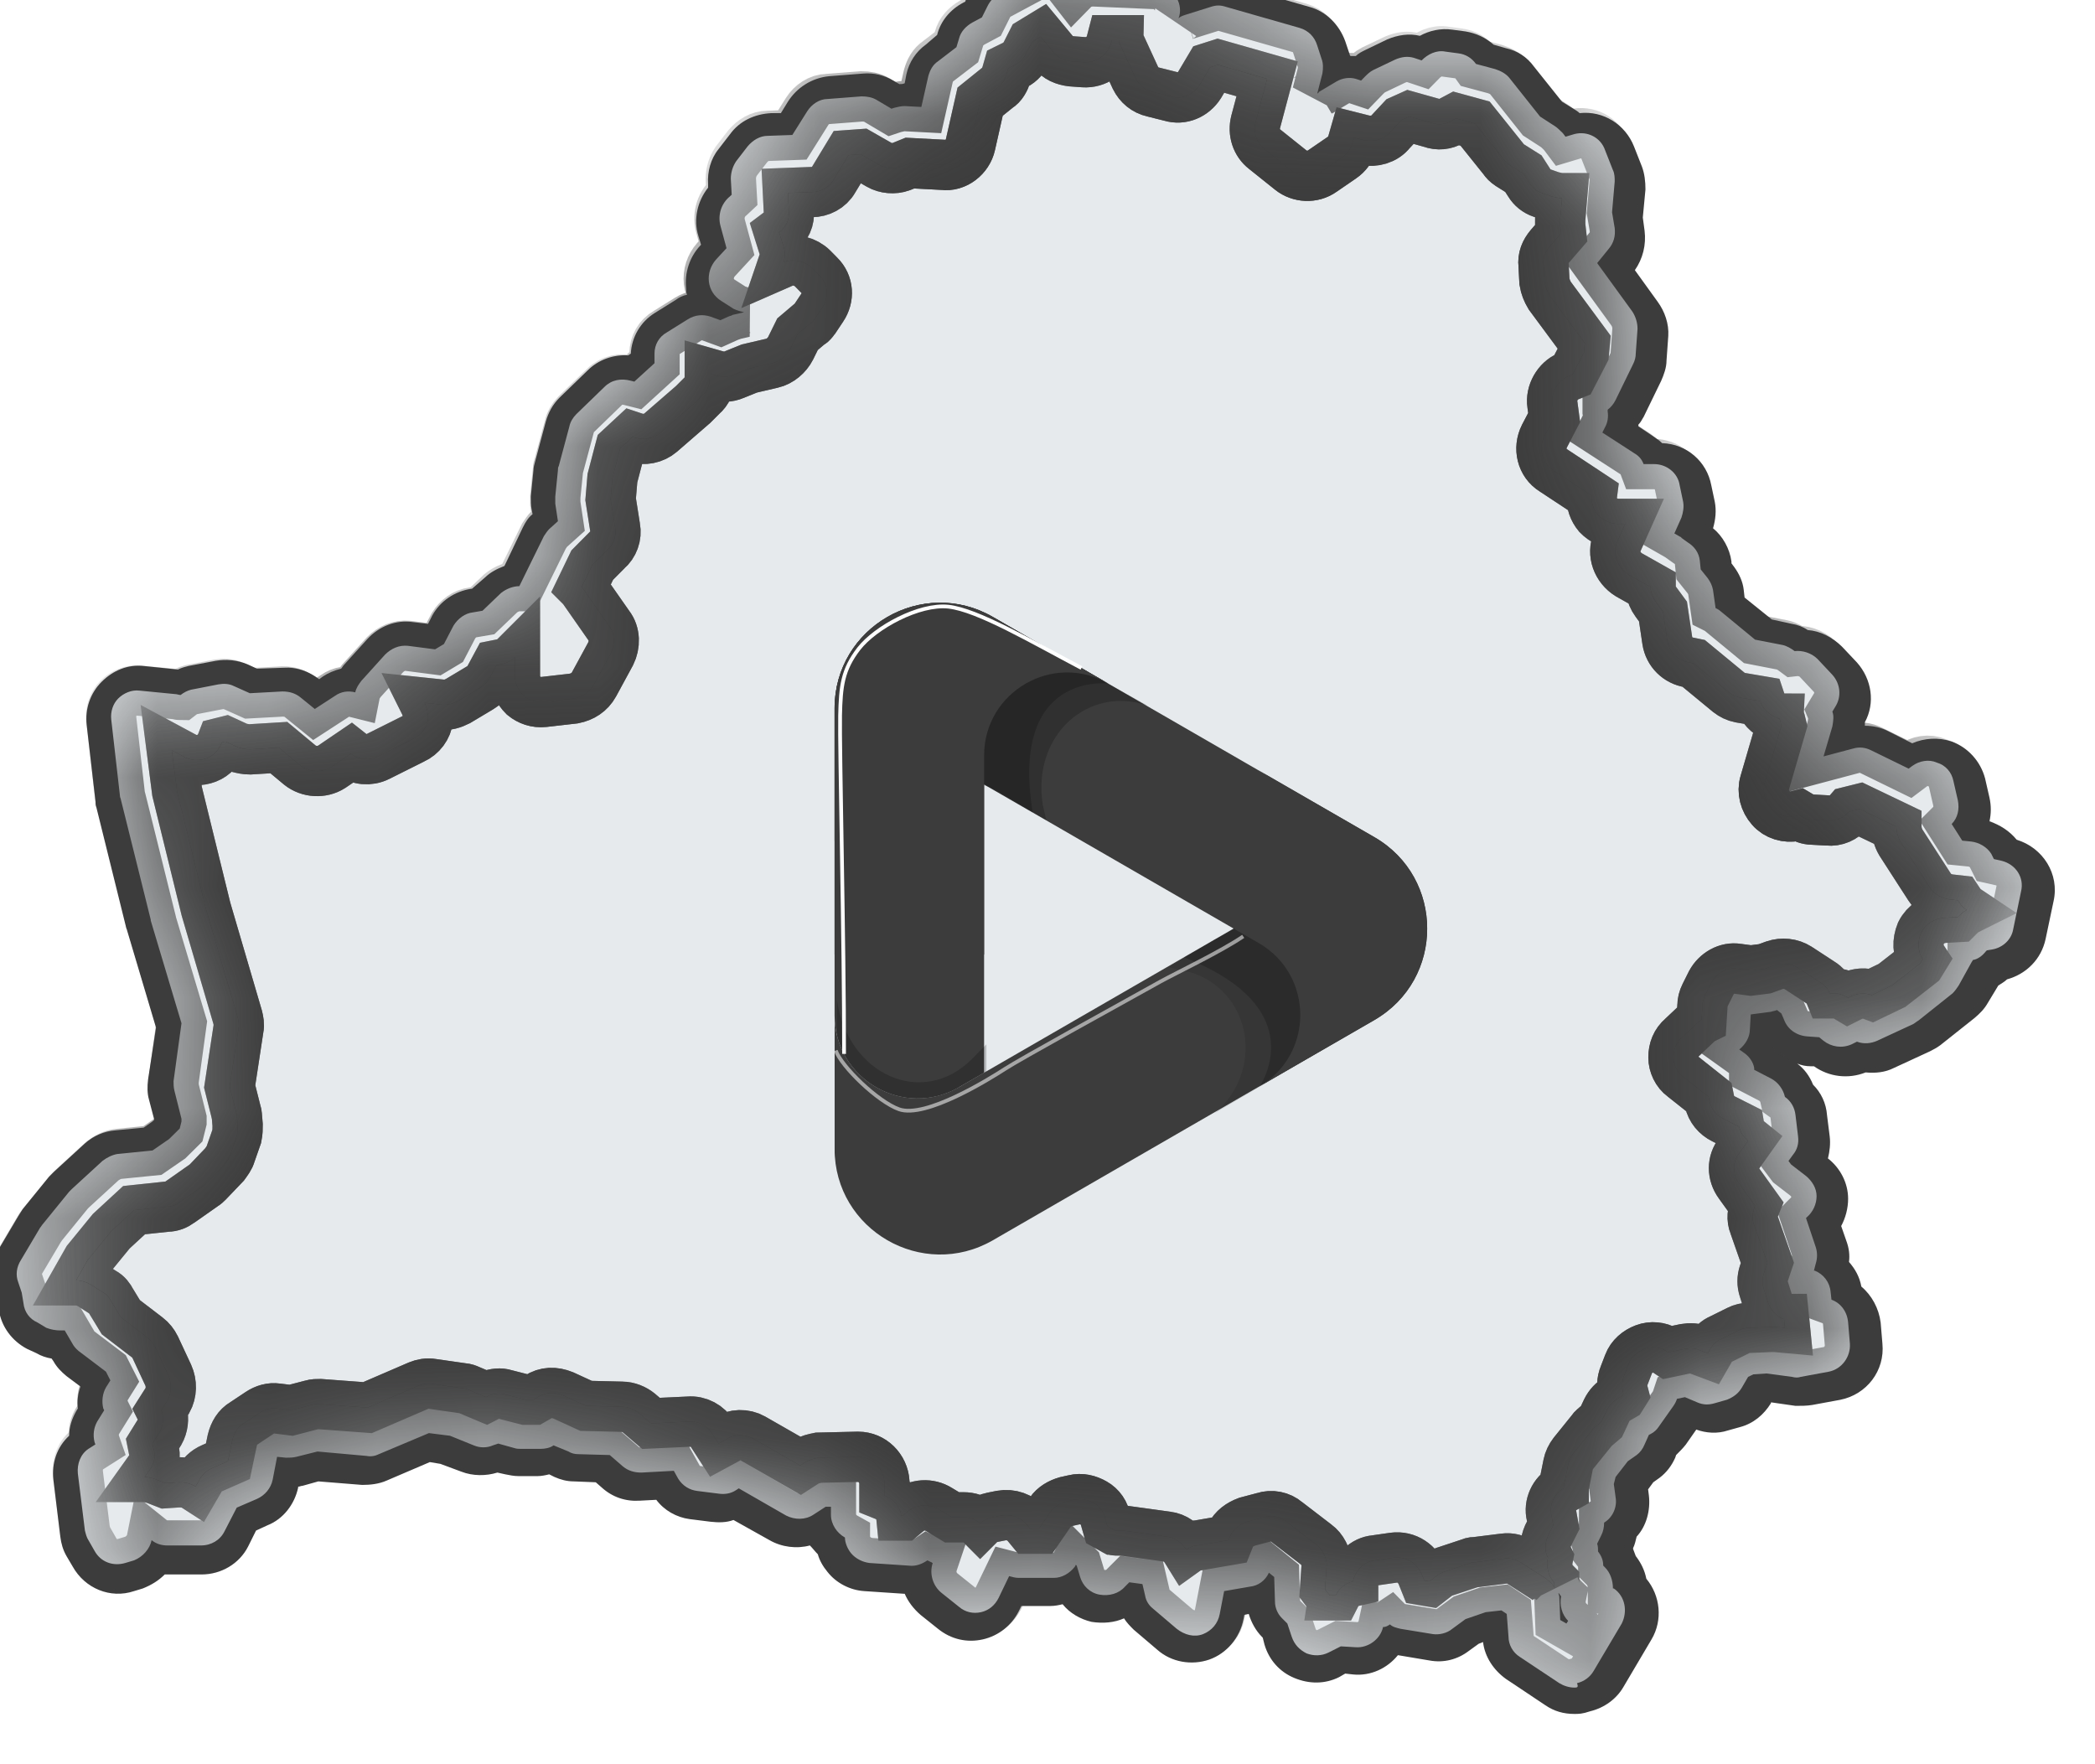 <svg width="19" height="16" viewBox="0 0 19 16" fill="none" xmlns="http://www.w3.org/2000/svg">
<g clip-path="url(#clip0_448_89)" filter="url(#filter0_i_448_89)">
<path d="M14.355 16C14.259 16 14.172 15.976 14.092 15.921L13.734 15.682C13.623 15.602 13.543 15.483 13.527 15.348L13.487 15.364L13.4 15.427C13.296 15.507 13.169 15.539 13.041 15.515L12.755 15.467C12.659 15.586 12.508 15.658 12.349 15.642L12.277 15.634L12.222 15.666C12.094 15.73 11.951 15.73 11.816 15.674C11.68 15.618 11.585 15.507 11.545 15.371L11.529 15.308L11.521 15.3C11.466 15.244 11.426 15.172 11.402 15.093L11.362 15.101L11.354 15.141C11.322 15.308 11.203 15.451 11.044 15.507C10.884 15.562 10.701 15.531 10.574 15.419L10.359 15.236C10.327 15.204 10.295 15.172 10.271 15.133C10.184 15.172 10.081 15.181 9.977 15.165C9.874 15.141 9.778 15.085 9.714 15.005C9.682 15.013 9.643 15.021 9.603 15.021H9.34L9.316 15.069C9.253 15.196 9.133 15.292 8.99 15.324C8.847 15.356 8.703 15.324 8.584 15.228L8.425 15.101C8.361 15.045 8.313 14.982 8.282 14.91H8.274L7.915 14.886C7.788 14.878 7.661 14.814 7.581 14.711C7.541 14.663 7.509 14.607 7.494 14.552C7.47 14.528 7.446 14.496 7.422 14.472C7.303 14.504 7.167 14.488 7.056 14.424L6.729 14.241C6.666 14.265 6.594 14.265 6.522 14.257L6.331 14.233C6.212 14.217 6.101 14.154 6.029 14.058L5.878 14.066C5.75 14.074 5.631 14.034 5.535 13.947L5.48 13.899L5.281 13.891C5.217 13.891 5.161 13.875 5.106 13.851L5.058 13.827C5.026 13.835 4.986 13.843 4.954 13.843H4.779C4.739 13.843 4.7 13.835 4.66 13.827L4.588 13.811C4.485 13.843 4.365 13.843 4.262 13.803L4.071 13.732L3.975 13.716L3.585 13.883C3.514 13.915 3.434 13.923 3.362 13.923L2.964 13.891L2.821 13.931C2.805 13.931 2.797 13.939 2.781 13.939V13.947C2.749 14.098 2.646 14.233 2.503 14.289L2.399 14.337L2.328 14.48C2.248 14.639 2.081 14.735 1.906 14.735H1.571C1.516 14.79 1.452 14.83 1.372 14.862L1.293 14.886C1.078 14.958 0.847 14.862 0.736 14.663L0.68 14.568C0.648 14.512 0.632 14.456 0.624 14.392L0.561 13.875C0.545 13.724 0.592 13.581 0.704 13.477C0.704 13.398 0.728 13.326 0.768 13.254L0.783 13.23C0.775 13.167 0.783 13.095 0.807 13.031L0.68 12.936C0.632 12.896 0.592 12.856 0.561 12.8L0.545 12.777C0.497 12.769 0.449 12.753 0.409 12.729L0.322 12.689C0.186 12.617 0.091 12.49 0.067 12.339L0.051 12.259L0.027 12.18C-0.021 12.044 -0.005 11.901 0.067 11.782L0.242 11.487C0.258 11.463 0.266 11.447 0.282 11.423L0.521 11.129C0.537 11.113 0.553 11.097 0.569 11.081L0.847 10.826C0.927 10.755 1.022 10.715 1.126 10.707L1.38 10.683L1.46 10.627L1.476 10.611L1.428 10.428C1.412 10.373 1.412 10.309 1.42 10.245L1.492 9.776L1.229 8.892C1.229 8.884 1.221 8.876 1.221 8.868L0.951 7.778C0.943 7.762 0.943 7.738 0.943 7.722L0.863 7.03C0.847 6.886 0.895 6.743 0.998 6.64C1.102 6.536 1.237 6.48 1.38 6.496L1.691 6.528C1.723 6.512 1.755 6.504 1.786 6.496L2.033 6.449C2.129 6.433 2.224 6.441 2.32 6.48L2.407 6.52L2.654 6.512C2.765 6.504 2.877 6.544 2.972 6.616L3.004 6.592C3.052 6.56 3.108 6.536 3.171 6.52C3.179 6.512 3.187 6.496 3.195 6.488L3.41 6.25C3.514 6.138 3.665 6.074 3.824 6.098L3.959 6.114L3.999 6.035C4.071 5.907 4.198 5.82 4.349 5.796H4.357L4.477 5.692C4.525 5.645 4.588 5.613 4.652 5.589L4.819 5.239C4.843 5.191 4.867 5.151 4.907 5.119L4.899 5.079C4.891 5.04 4.891 5 4.891 4.96L4.915 4.721C4.915 4.697 4.923 4.666 4.93 4.642L5.026 4.283C5.05 4.196 5.09 4.124 5.153 4.061L5.408 3.814C5.504 3.718 5.639 3.671 5.774 3.679L5.798 3.663C5.806 3.511 5.886 3.376 6.013 3.296L6.204 3.177C6.236 3.153 6.268 3.137 6.308 3.129C6.3 3.113 6.3 3.09 6.3 3.074C6.284 2.93 6.331 2.787 6.427 2.684L6.435 2.676L6.411 2.596C6.363 2.445 6.403 2.278 6.499 2.158V2.126C6.491 2.015 6.522 1.896 6.594 1.808L6.698 1.673C6.785 1.553 6.92 1.49 7.072 1.482H7.159L7.223 1.378C7.303 1.251 7.438 1.163 7.597 1.147L7.907 1.123C8.003 1.115 8.098 1.139 8.178 1.187L8.234 1.219C8.25 1.219 8.266 1.219 8.282 1.211L8.297 1.131C8.321 1.02 8.385 0.924 8.473 0.861L8.576 0.773C8.608 0.646 8.695 0.542 8.815 0.479L8.831 0.471L8.839 0.447C8.879 0.351 8.95 0.28 9.046 0.232L9.372 0.057C9.539 -0.031 9.746 -0.015 9.889 0.097C9.937 0.089 9.977 0.081 10.025 0.081L10.582 0.105C10.741 0.113 10.884 0.2 10.972 0.335L11.012 0.327C11.099 0.304 11.195 0.304 11.282 0.327L11.951 0.518C12.102 0.558 12.222 0.678 12.277 0.829L12.317 0.948C12.317 0.954 12.32 0.959 12.325 0.964H12.373C12.397 0.94 12.429 0.924 12.46 0.909L12.659 0.813C12.755 0.773 12.858 0.757 12.954 0.781C13.041 0.733 13.145 0.71 13.248 0.725L13.368 0.741C13.463 0.757 13.551 0.797 13.623 0.861L13.734 0.893C13.838 0.916 13.925 0.972 13.989 1.06L14.243 1.378L14.347 1.442C14.371 1.458 14.387 1.466 14.403 1.482C14.618 1.458 14.817 1.585 14.896 1.784L14.968 1.967C14.992 2.031 15 2.102 15 2.174L14.976 2.429L14.992 2.548C15.008 2.676 14.976 2.803 14.904 2.906L15.111 3.193C15.175 3.281 15.214 3.392 15.207 3.503L15.191 3.726C15.191 3.79 15.167 3.854 15.143 3.909L14.984 4.236C14.968 4.26 14.96 4.283 14.936 4.307V4.323L15.079 4.419C15.103 4.435 15.127 4.451 15.151 4.475C15.374 4.482 15.557 4.642 15.597 4.857L15.629 5.008C15.644 5.087 15.636 5.167 15.613 5.247C15.7 5.318 15.764 5.43 15.78 5.549V5.565L15.804 5.597C15.851 5.661 15.883 5.732 15.891 5.804L15.899 5.875L16.146 6.074L16.329 6.114C16.377 6.122 16.424 6.138 16.472 6.17C16.584 6.178 16.695 6.234 16.783 6.321L16.918 6.464C17.053 6.616 17.085 6.831 16.99 7.006V7.038C17.061 7.038 17.133 7.053 17.197 7.085L17.419 7.197C17.531 7.149 17.658 7.141 17.778 7.181C17.929 7.237 18.04 7.364 18.08 7.515L18.12 7.69C18.136 7.762 18.136 7.834 18.12 7.905C18.215 7.937 18.303 7.993 18.367 8.072C18.605 8.144 18.757 8.383 18.701 8.63L18.629 8.972C18.59 9.155 18.454 9.29 18.279 9.338C18.255 9.362 18.223 9.378 18.2 9.394L18.104 9.553C18.072 9.609 18.032 9.648 17.985 9.688L17.674 9.935C17.642 9.959 17.61 9.975 17.579 9.991L17.252 10.142C17.173 10.182 17.085 10.19 16.997 10.182C16.838 10.245 16.663 10.222 16.528 10.126H16.496C16.456 10.126 16.416 10.118 16.377 10.102C16.44 10.15 16.488 10.213 16.52 10.293C16.592 10.365 16.639 10.46 16.647 10.572L16.671 10.763C16.679 10.826 16.671 10.898 16.655 10.962C16.767 11.049 16.838 11.185 16.838 11.328C16.838 11.415 16.814 11.503 16.775 11.575L16.822 11.71C16.846 11.774 16.854 11.837 16.846 11.901C16.902 11.965 16.942 12.036 16.958 12.124C17.053 12.204 17.117 12.323 17.133 12.45L17.149 12.641C17.173 12.888 17.006 13.103 16.767 13.151L16.512 13.198C16.464 13.206 16.409 13.206 16.361 13.206L16.146 13.175H16.138V13.182C16.074 13.286 15.979 13.366 15.859 13.398L15.748 13.429C15.652 13.461 15.549 13.453 15.461 13.421L15.366 13.557C15.342 13.588 15.31 13.62 15.278 13.652L15.27 13.676C15.238 13.748 15.191 13.811 15.127 13.859L15.071 13.899L15.024 13.963L15.031 14.018C15.047 14.154 15.008 14.297 14.92 14.392C14.912 14.424 14.904 14.464 14.888 14.496V14.504C14.896 14.528 14.904 14.544 14.912 14.568C14.96 14.631 14.992 14.695 15.008 14.774C15.135 14.926 15.159 15.149 15.055 15.324L14.801 15.754C14.737 15.865 14.626 15.945 14.498 15.976C14.427 16 14.395 16 14.355 16ZM12.755 14.329C12.89 14.329 13.01 14.384 13.097 14.472H13.105L13.344 14.392C13.376 14.384 13.4 14.377 13.432 14.369L13.686 14.337C13.75 14.329 13.814 14.337 13.877 14.353C13.885 14.321 13.893 14.297 13.909 14.265L13.917 14.241V14.233C13.885 14.082 13.933 13.923 14.037 13.811L14.068 13.668C14.084 13.596 14.116 13.525 14.164 13.461L14.331 13.254C14.355 13.222 14.379 13.198 14.411 13.175L14.427 13.127C14.458 13.063 14.498 13.007 14.546 12.96C14.546 12.904 14.562 12.856 14.586 12.808L14.626 12.705C14.681 12.578 14.785 12.482 14.912 12.442C15.016 12.402 15.135 12.41 15.238 12.45L15.31 12.434C15.366 12.426 15.421 12.418 15.477 12.426C15.509 12.402 15.533 12.379 15.573 12.363L15.732 12.283C15.772 12.259 15.819 12.243 15.859 12.235L15.843 12.188C15.812 12.092 15.812 11.989 15.843 11.893L15.851 11.869L15.756 11.598C15.732 11.535 15.724 11.463 15.732 11.399L15.652 11.28C15.541 11.129 15.533 10.938 15.62 10.779L15.605 10.771C15.493 10.715 15.406 10.611 15.366 10.492L15.199 10.357C15.087 10.269 15.024 10.142 15.024 9.999C15.024 9.855 15.071 9.728 15.175 9.632L15.278 9.537V9.505C15.278 9.441 15.302 9.378 15.326 9.314L15.382 9.203C15.469 9.02 15.66 8.916 15.859 8.94L15.947 8.948L16.018 8.94L16.082 8.916C16.225 8.86 16.385 8.884 16.512 8.964L16.719 9.099C16.751 9.123 16.775 9.147 16.799 9.171C16.814 9.171 16.822 9.179 16.838 9.179C16.894 9.163 16.95 9.163 17.014 9.163L17.101 9.123L17.236 9.02C17.22 8.924 17.236 8.829 17.284 8.741C17.316 8.685 17.348 8.637 17.395 8.598C17.388 8.59 17.38 8.582 17.372 8.566L17.109 8.16C17.085 8.128 17.069 8.088 17.061 8.048L16.942 7.993C16.862 8.048 16.759 8.08 16.655 8.072L16.512 8.064C16.464 8.064 16.416 8.056 16.369 8.033C16.218 8.048 16.074 7.993 15.971 7.881C15.859 7.754 15.819 7.587 15.867 7.42L15.979 7.038C15.947 7.014 15.923 6.99 15.899 6.958L15.828 6.942C15.748 6.926 15.676 6.894 15.613 6.847L15.342 6.624C15.151 6.584 15.008 6.425 14.976 6.234L14.944 6.027L14.912 5.987C14.888 5.947 14.864 5.907 14.848 5.867L14.745 5.804C14.562 5.7 14.474 5.493 14.506 5.294C14.466 5.271 14.434 5.239 14.403 5.207C14.355 5.151 14.323 5.087 14.307 5.016L14.044 4.849C13.838 4.713 13.766 4.443 13.885 4.228L13.941 4.124L13.933 4.084C13.909 3.885 14.005 3.694 14.172 3.599L14.196 3.551L13.941 3.209C13.885 3.137 13.853 3.05 13.845 2.954L13.838 2.803C13.829 2.684 13.869 2.556 13.949 2.469L13.981 2.429V2.365L13.973 2.357C13.885 2.325 13.806 2.262 13.75 2.182L13.718 2.142L13.63 2.087C13.583 2.055 13.543 2.023 13.511 1.983L13.304 1.728C13.201 1.776 13.081 1.776 12.978 1.744L12.898 1.72L12.874 1.752C12.779 1.864 12.643 1.919 12.5 1.919C12.468 1.959 12.429 1.999 12.389 2.023L12.214 2.142C12.039 2.262 11.808 2.254 11.641 2.118L11.402 1.927C11.258 1.808 11.195 1.617 11.243 1.434L11.282 1.267L11.187 1.235L11.163 1.275C11.052 1.458 10.837 1.545 10.63 1.49L10.47 1.45C10.335 1.41 10.216 1.314 10.16 1.187L10.136 1.131C10.065 1.171 9.977 1.187 9.889 1.179L9.778 1.171C9.682 1.163 9.587 1.131 9.515 1.076C9.483 1.108 9.452 1.139 9.412 1.163C9.38 1.243 9.332 1.314 9.261 1.362L9.165 1.434L9.093 1.744C9.046 1.975 8.831 2.134 8.6 2.118L8.345 2.102L8.313 2.11C8.178 2.158 8.035 2.15 7.907 2.079L7.86 2.055L7.812 2.134C7.732 2.27 7.589 2.349 7.438 2.365C7.43 2.421 7.414 2.477 7.382 2.532C7.454 2.556 7.525 2.596 7.581 2.66L7.645 2.723C7.796 2.883 7.82 3.129 7.7 3.312L7.637 3.408C7.613 3.448 7.581 3.48 7.549 3.511L7.478 3.575L7.438 3.655C7.374 3.79 7.255 3.885 7.104 3.917L6.92 3.957L6.809 4.005C6.761 4.021 6.713 4.037 6.666 4.045C6.642 4.084 6.618 4.116 6.586 4.148L6.514 4.22C6.507 4.228 6.499 4.236 6.491 4.236L6.196 4.49C6.109 4.57 5.997 4.61 5.878 4.61L5.838 4.769L5.83 4.968L5.87 5.191C5.894 5.342 5.846 5.501 5.726 5.613L5.615 5.716L5.599 5.748L5.766 5.979C5.87 6.13 5.886 6.321 5.798 6.48L5.647 6.759C5.575 6.894 5.44 6.99 5.281 7.006L5.01 7.038C4.875 7.053 4.739 7.014 4.636 6.918C4.612 6.894 4.58 6.862 4.564 6.839C4.548 6.847 4.54 6.854 4.525 6.862L4.326 6.982C4.27 7.014 4.214 7.038 4.15 7.046C4.111 7.173 4.023 7.284 3.904 7.34L3.585 7.499C3.482 7.547 3.362 7.563 3.251 7.531L3.187 7.571C3.012 7.69 2.781 7.674 2.614 7.539L2.495 7.444L2.328 7.451C2.264 7.451 2.208 7.444 2.153 7.428C2.113 7.459 2.065 7.491 2.017 7.515C1.969 7.531 1.93 7.547 1.882 7.547V7.555L2.137 8.606L2.423 9.577C2.439 9.64 2.447 9.712 2.439 9.784L2.367 10.269L2.415 10.452C2.423 10.476 2.423 10.492 2.423 10.516L2.431 10.611C2.439 10.675 2.431 10.747 2.407 10.81L2.352 10.97C2.328 11.041 2.288 11.105 2.24 11.153L2.089 11.312C2.065 11.336 2.041 11.352 2.017 11.376L1.802 11.527C1.739 11.575 1.659 11.598 1.579 11.607L1.357 11.63L1.221 11.758L1.078 11.933L1.102 11.949C1.165 11.989 1.213 12.036 1.253 12.1L1.317 12.204L1.516 12.355C1.571 12.402 1.627 12.458 1.659 12.53L1.778 12.785C1.85 12.928 1.842 13.103 1.755 13.238L1.747 13.246C1.755 13.342 1.731 13.437 1.683 13.525L1.667 13.549C1.667 13.573 1.675 13.597 1.675 13.62H1.699C1.747 13.573 1.794 13.541 1.858 13.509L1.89 13.493L1.906 13.421C1.93 13.294 2.001 13.182 2.113 13.119L2.256 13.023C2.352 12.96 2.471 12.936 2.582 12.952L2.662 12.96L2.797 12.92C2.853 12.904 2.909 12.904 2.964 12.904L3.331 12.936L3.737 12.761C3.816 12.729 3.904 12.713 3.991 12.729L4.27 12.769C4.31 12.777 4.341 12.784 4.381 12.8L4.453 12.832C4.532 12.816 4.612 12.816 4.684 12.832L4.819 12.864C4.946 12.793 5.106 12.785 5.241 12.848L5.408 12.92L5.687 12.928C5.798 12.928 5.902 12.976 5.981 13.047L6.021 13.079L6.26 13.063C6.395 13.055 6.53 13.111 6.626 13.206C6.745 13.175 6.865 13.191 6.976 13.254L7.295 13.429C7.35 13.405 7.398 13.398 7.462 13.398L7.812 13.389H7.82C8.075 13.389 8.282 13.588 8.297 13.843C8.425 13.803 8.576 13.819 8.695 13.899L8.759 13.939H8.791C8.839 13.939 8.894 13.947 8.942 13.963C8.966 13.955 8.99 13.947 9.014 13.939L9.093 13.923C9.205 13.899 9.316 13.923 9.412 13.971C9.476 13.883 9.571 13.827 9.682 13.803L9.754 13.787C9.881 13.756 10.009 13.78 10.12 13.851C10.208 13.907 10.271 13.986 10.303 14.074L10.678 14.13C10.749 14.138 10.821 14.17 10.877 14.201L11.044 14.178C11.107 14.09 11.195 14.034 11.298 14.002L11.45 13.963C11.593 13.923 11.752 13.955 11.871 14.042L12.142 14.249C12.214 14.305 12.261 14.377 12.293 14.456C12.357 14.4 12.437 14.369 12.524 14.353L12.691 14.329C12.715 14.329 12.731 14.329 12.755 14.329Z" fill="#3C3C3C"/>
<mask id="path-2-inside-1_448_89" fill="white">
<path d="M14.355 15.761C14.307 15.761 14.259 15.745 14.219 15.721L13.861 15.483C13.797 15.443 13.758 15.371 13.758 15.3L13.742 15.093L13.694 15.061L13.551 15.077L13.368 15.14L13.248 15.228C13.201 15.268 13.129 15.284 13.073 15.276L12.779 15.228C12.747 15.22 12.707 15.212 12.683 15.188C12.659 15.204 12.643 15.212 12.62 15.212C12.596 15.323 12.484 15.403 12.373 15.395L12.237 15.387L12.126 15.443C12.062 15.475 11.991 15.475 11.927 15.451C11.863 15.419 11.816 15.371 11.792 15.3L11.752 15.18L11.704 15.132C11.664 15.093 11.64 15.037 11.64 14.981L11.633 14.758L11.585 14.719C11.553 14.79 11.489 14.838 11.41 14.846L11.179 14.886L11.139 15.093C11.123 15.18 11.067 15.244 10.988 15.276C10.908 15.307 10.821 15.284 10.749 15.228L10.534 15.045C10.494 15.013 10.47 14.973 10.462 14.925L10.438 14.822L10.319 14.806L10.279 14.846C10.224 14.909 10.136 14.933 10.049 14.918C9.961 14.902 9.897 14.838 9.873 14.758L9.842 14.655L9.834 14.647L9.826 14.663C9.778 14.726 9.706 14.766 9.635 14.766H9.316C9.284 14.766 9.26 14.758 9.229 14.75L9.133 14.949C9.101 15.013 9.046 15.061 8.974 15.077C8.902 15.093 8.831 15.077 8.775 15.029L8.616 14.902C8.536 14.838 8.504 14.726 8.536 14.631C8.528 14.631 8.528 14.623 8.52 14.623L8.488 14.607C8.441 14.639 8.385 14.663 8.321 14.655L7.963 14.631C7.899 14.623 7.836 14.591 7.796 14.543C7.764 14.504 7.74 14.448 7.74 14.4C7.668 14.36 7.613 14.281 7.613 14.193V14.121H7.565L7.454 14.193C7.382 14.241 7.286 14.241 7.207 14.201L6.777 13.954L6.753 13.97C6.705 14.002 6.65 14.01 6.594 14.002L6.403 13.978C6.331 13.97 6.268 13.931 6.228 13.867L6.188 13.795L5.893 13.811C5.83 13.811 5.774 13.795 5.726 13.755L5.607 13.652L5.32 13.644C5.289 13.644 5.257 13.636 5.233 13.62L5.097 13.564C5.066 13.588 5.018 13.596 4.978 13.596H4.803C4.779 13.596 4.763 13.596 4.739 13.588L4.596 13.548L4.548 13.564C4.493 13.588 4.429 13.588 4.373 13.564L4.158 13.477L3.967 13.453L3.513 13.644C3.482 13.66 3.442 13.668 3.402 13.66L2.956 13.62L2.765 13.668C2.733 13.676 2.702 13.676 2.67 13.676L2.59 13.668L2.55 13.875C2.534 13.954 2.479 14.018 2.407 14.05L2.224 14.129L2.113 14.344C2.073 14.424 1.993 14.472 1.898 14.472H1.595C1.539 14.472 1.492 14.456 1.452 14.424C1.436 14.504 1.372 14.575 1.293 14.607L1.213 14.631C1.102 14.663 0.99 14.623 0.934 14.52L0.879 14.424C0.863 14.4 0.855 14.368 0.847 14.336L0.783 13.819C0.775 13.732 0.807 13.644 0.879 13.596L0.942 13.556L0.934 13.533C0.919 13.469 0.927 13.405 0.958 13.349L1.022 13.246L1.014 13.23C0.998 13.166 1.006 13.095 1.038 13.039L1.078 12.975L1.038 12.896L0.807 12.721C0.783 12.705 0.759 12.681 0.743 12.657L0.664 12.522H0.624C0.584 12.522 0.537 12.514 0.497 12.498L0.417 12.45C0.345 12.418 0.298 12.354 0.29 12.275L0.274 12.179L0.242 12.084C0.218 12.02 0.226 11.948 0.266 11.885L0.441 11.59C0.449 11.582 0.457 11.566 0.465 11.558L0.704 11.264C0.712 11.256 0.72 11.248 0.728 11.24L1.006 10.985C1.046 10.954 1.094 10.93 1.141 10.922L1.46 10.89L1.611 10.786L1.707 10.691L1.723 10.627V10.603L1.659 10.348C1.651 10.317 1.651 10.285 1.651 10.261L1.723 9.736L1.444 8.804V8.796L1.173 7.706C1.173 7.698 1.165 7.69 1.165 7.674L1.086 6.982C1.078 6.91 1.102 6.838 1.149 6.791C1.197 6.743 1.269 6.711 1.34 6.719L1.667 6.751C1.683 6.751 1.699 6.759 1.715 6.759C1.746 6.735 1.778 6.719 1.81 6.711L2.057 6.663C2.105 6.655 2.152 6.655 2.2 6.679L2.343 6.743L2.638 6.727C2.702 6.727 2.757 6.743 2.805 6.783L2.932 6.886L3.115 6.767C3.171 6.727 3.235 6.719 3.299 6.735C3.307 6.695 3.33 6.663 3.354 6.631L3.569 6.393C3.625 6.337 3.697 6.305 3.776 6.313L4.023 6.345L4.103 6.297L4.19 6.13C4.23 6.066 4.294 6.018 4.365 6.01L4.453 5.995L4.62 5.835C4.668 5.796 4.731 5.772 4.787 5.772L5.01 5.318C5.026 5.294 5.042 5.27 5.058 5.254L5.137 5.183L5.113 5.023V4.96L5.137 4.721C5.137 4.705 5.137 4.697 5.145 4.681L5.241 4.323C5.249 4.283 5.273 4.243 5.304 4.212L5.559 3.965C5.623 3.901 5.71 3.885 5.798 3.909L5.83 3.917L6.013 3.75V3.662C6.013 3.583 6.053 3.511 6.124 3.471L6.315 3.352C6.379 3.312 6.451 3.304 6.522 3.328L6.61 3.36L6.681 3.328C6.697 3.32 6.713 3.32 6.721 3.312L6.825 3.288C6.793 3.28 6.761 3.272 6.729 3.256L6.618 3.185C6.554 3.145 6.514 3.081 6.506 3.01C6.498 2.938 6.522 2.866 6.57 2.811L6.666 2.707L6.61 2.5C6.586 2.405 6.618 2.301 6.697 2.237L6.713 2.222L6.705 2.078C6.705 2.023 6.721 1.967 6.753 1.919L6.857 1.784C6.904 1.728 6.968 1.688 7.04 1.688L7.263 1.68L7.398 1.465C7.438 1.402 7.509 1.354 7.581 1.354L7.891 1.33C7.939 1.33 7.987 1.338 8.027 1.362L8.162 1.442L8.186 1.434C8.218 1.426 8.25 1.418 8.281 1.418L8.433 1.426L8.496 1.147C8.512 1.091 8.536 1.044 8.584 1.012L8.751 0.884L8.775 0.805C8.791 0.741 8.839 0.693 8.894 0.661L8.982 0.614L9.03 0.518C9.053 0.47 9.085 0.431 9.133 0.407L9.459 0.232C9.563 0.176 9.682 0.2 9.754 0.287L9.81 0.359C9.857 0.311 9.921 0.287 9.993 0.287L10.55 0.311C10.637 0.311 10.709 0.367 10.749 0.439C10.781 0.494 10.789 0.566 10.765 0.622C10.781 0.606 10.805 0.598 10.829 0.59L11.059 0.518C11.107 0.502 11.147 0.502 11.195 0.518L11.863 0.709C11.943 0.733 11.999 0.789 12.023 0.868L12.062 0.988C12.078 1.028 12.078 1.075 12.07 1.123L12.023 1.306C12.03 1.298 12.038 1.298 12.038 1.29L12.198 1.195C12.253 1.163 12.317 1.155 12.373 1.171L12.421 1.187L12.452 1.155C12.476 1.131 12.5 1.107 12.532 1.091L12.731 0.996C12.787 0.972 12.842 0.964 12.898 0.98L12.97 1.004C13.025 0.948 13.105 0.908 13.185 0.924L13.304 0.94C13.368 0.948 13.423 0.98 13.463 1.036L13.638 1.083C13.686 1.099 13.734 1.123 13.766 1.163L14.044 1.513L14.18 1.601C14.204 1.617 14.227 1.641 14.251 1.664L14.275 1.696L14.355 1.672C14.474 1.641 14.594 1.704 14.633 1.816L14.705 1.999C14.721 2.031 14.721 2.07 14.721 2.102L14.697 2.381L14.721 2.524C14.729 2.596 14.713 2.659 14.665 2.715L14.562 2.842L14.88 3.28C14.912 3.328 14.928 3.384 14.928 3.439L14.912 3.662C14.912 3.694 14.904 3.726 14.888 3.758L14.729 4.084C14.713 4.116 14.689 4.148 14.657 4.172V4.188C14.665 4.235 14.657 4.291 14.633 4.331L14.609 4.379L14.904 4.57C14.944 4.594 14.968 4.625 14.983 4.665H15.079C15.191 4.665 15.294 4.745 15.31 4.856L15.342 5.008C15.35 5.055 15.342 5.103 15.326 5.151L15.262 5.294L15.318 5.326C15.318 5.326 15.326 5.326 15.326 5.334L15.382 5.374C15.445 5.413 15.485 5.469 15.493 5.541L15.501 5.62L15.565 5.7C15.588 5.732 15.604 5.764 15.612 5.803L15.636 5.971C15.652 5.979 15.668 5.987 15.676 5.995L15.994 6.257L16.241 6.305C16.281 6.313 16.321 6.337 16.353 6.361C16.424 6.353 16.504 6.377 16.56 6.432L16.695 6.576C16.767 6.655 16.782 6.775 16.719 6.87L16.695 6.91C16.711 6.95 16.703 6.997 16.695 7.045L16.615 7.316L16.886 7.244C16.942 7.228 16.997 7.236 17.045 7.26L17.387 7.427L17.419 7.403C17.483 7.356 17.57 7.34 17.642 7.372C17.722 7.395 17.777 7.459 17.793 7.539L17.833 7.714C17.849 7.793 17.833 7.873 17.777 7.929L17.873 8.08L17.953 8.088C18.024 8.096 18.096 8.136 18.136 8.199L18.16 8.247L18.231 8.263C18.358 8.295 18.438 8.414 18.406 8.542L18.335 8.884C18.319 8.979 18.239 9.051 18.144 9.067L18.096 9.075L18.088 9.083C18.056 9.123 18.016 9.155 17.968 9.163C17.968 9.17 17.96 9.178 17.96 9.178L17.841 9.393C17.825 9.417 17.809 9.441 17.785 9.465L17.475 9.712C17.459 9.72 17.443 9.736 17.427 9.744L17.101 9.895C17.045 9.919 16.982 9.927 16.918 9.903L16.87 9.927C16.782 9.966 16.687 9.951 16.615 9.895L16.576 9.863L16.464 9.855C16.369 9.847 16.289 9.791 16.257 9.704L16.233 9.648L16.193 9.616C16.177 9.624 16.162 9.624 16.138 9.632L15.955 9.656L15.947 9.791C15.947 9.863 15.907 9.927 15.851 9.974L15.907 10.014C15.947 10.046 15.979 10.094 15.986 10.142V10.158L16.138 10.237C16.201 10.269 16.249 10.333 16.265 10.404C16.321 10.444 16.353 10.5 16.361 10.571L16.384 10.762C16.392 10.826 16.377 10.882 16.337 10.93L16.297 10.985L16.321 11.017L16.456 11.121C16.512 11.168 16.552 11.232 16.552 11.304C16.552 11.375 16.52 11.447 16.464 11.495L16.456 11.503L16.544 11.765C16.56 11.813 16.56 11.869 16.544 11.917L16.528 11.98H16.536C16.615 12.012 16.671 12.084 16.679 12.171L16.687 12.243C16.774 12.275 16.83 12.354 16.838 12.45L16.854 12.641C16.862 12.76 16.782 12.872 16.663 12.896L16.408 12.943C16.384 12.951 16.361 12.951 16.329 12.943L16.098 12.912L15.979 12.92L15.931 12.943L15.875 13.039C15.843 13.095 15.796 13.127 15.74 13.15L15.628 13.182C15.573 13.198 15.525 13.198 15.469 13.174L15.358 13.127L15.286 13.142C15.278 13.166 15.27 13.182 15.254 13.206L15.119 13.397C15.103 13.421 15.079 13.445 15.047 13.461L15.031 13.469L14.992 13.556C14.976 13.596 14.952 13.628 14.92 13.652L14.84 13.708L14.729 13.851L14.713 13.915L14.729 14.034C14.745 14.121 14.705 14.217 14.625 14.265C14.625 14.305 14.617 14.344 14.601 14.376L14.562 14.456C14.57 14.48 14.57 14.504 14.57 14.527C14.601 14.567 14.617 14.607 14.617 14.655L14.633 14.671C14.681 14.719 14.705 14.79 14.705 14.862H14.713C14.816 14.933 14.84 15.069 14.785 15.18L14.53 15.61C14.498 15.666 14.442 15.706 14.379 15.721C14.395 15.761 14.379 15.761 14.355 15.761ZM14.227 15.148L14.283 15.18L14.299 15.156C14.243 15.101 14.219 15.013 14.235 14.933C14.227 14.925 14.219 14.909 14.211 14.902C14.211 14.918 14.219 14.925 14.219 14.941L14.227 15.148ZM12.094 14.87L12.118 14.902C12.126 14.909 12.134 14.918 12.134 14.925H12.19C12.222 14.862 12.277 14.814 12.349 14.798V14.79C12.373 14.695 12.452 14.615 12.548 14.607L12.715 14.583C12.834 14.567 12.938 14.639 12.978 14.75L12.994 14.79L13.041 14.798L13.113 14.742C13.137 14.726 13.153 14.719 13.177 14.71L13.415 14.631C13.431 14.623 13.447 14.623 13.463 14.623L13.718 14.591C13.774 14.583 13.829 14.599 13.877 14.631L14.1 14.774C14.132 14.798 14.164 14.83 14.18 14.862C14.172 14.846 14.172 14.83 14.172 14.806L14.164 14.798C14.124 14.75 14.108 14.687 14.108 14.623L14.116 14.583L14.108 14.567C14.084 14.511 14.092 14.44 14.116 14.384L14.164 14.289L14.148 14.201C14.124 14.106 14.172 14.002 14.259 13.954C14.259 13.938 14.259 13.922 14.267 13.899L14.299 13.739C14.307 13.7 14.323 13.668 14.347 13.636L14.514 13.429C14.522 13.413 14.538 13.405 14.554 13.389L14.601 13.349L14.649 13.246C14.673 13.198 14.705 13.166 14.745 13.142L14.785 13.119L14.8 13.095C14.785 13.039 14.785 12.983 14.808 12.928L14.848 12.824C14.872 12.76 14.928 12.713 14.992 12.689C15.055 12.665 15.127 12.673 15.182 12.705L15.206 12.721L15.358 12.689C15.405 12.681 15.453 12.681 15.501 12.705L15.565 12.729L15.588 12.689C15.612 12.649 15.644 12.617 15.684 12.601L15.843 12.522C15.875 12.506 15.907 12.498 15.947 12.498L16.138 12.49H16.177L16.265 12.498L16.257 12.418H16.249C16.186 12.394 16.138 12.338 16.114 12.275L16.074 12.148C16.058 12.1 16.058 12.052 16.074 12.004L16.106 11.909L15.986 11.566C15.963 11.511 15.971 11.447 15.994 11.391L15.851 11.192C15.787 11.105 15.787 10.993 15.851 10.914L15.931 10.802C15.891 10.77 15.859 10.723 15.851 10.675L15.708 10.603C15.644 10.571 15.597 10.516 15.581 10.444L15.573 10.404L15.342 10.221C15.286 10.181 15.254 10.11 15.254 10.046C15.254 9.974 15.278 9.911 15.334 9.863L15.477 9.728C15.485 9.72 15.493 9.712 15.509 9.704L15.517 9.576C15.517 9.545 15.525 9.513 15.541 9.481L15.597 9.369C15.644 9.282 15.74 9.226 15.835 9.242L15.955 9.258L16.082 9.242L16.17 9.21C16.241 9.186 16.321 9.194 16.384 9.234L16.591 9.369C16.631 9.393 16.655 9.425 16.671 9.465H16.711C16.759 9.465 16.798 9.481 16.838 9.505L16.87 9.489C16.926 9.465 16.989 9.457 17.053 9.481L17.236 9.393L17.491 9.194L17.515 9.155C17.467 9.083 17.467 8.995 17.499 8.916C17.539 8.836 17.618 8.788 17.706 8.78L17.833 8.773C17.857 8.749 17.881 8.725 17.913 8.709C17.889 8.693 17.865 8.669 17.849 8.645L17.833 8.621L17.762 8.613C17.69 8.605 17.618 8.566 17.578 8.502L17.316 8.096C17.292 8.056 17.276 8 17.276 7.953L16.942 7.793L16.846 7.817C16.798 7.873 16.727 7.905 16.655 7.897L16.512 7.889C16.472 7.889 16.432 7.873 16.392 7.849L16.361 7.857C16.281 7.873 16.193 7.849 16.138 7.785C16.082 7.722 16.058 7.634 16.082 7.555L16.233 7.037L16.225 7.005C16.225 6.997 16.217 6.982 16.217 6.974C16.209 6.974 16.201 6.974 16.193 6.966C16.13 6.942 16.074 6.894 16.05 6.838L16.042 6.814L15.859 6.783C15.819 6.775 15.787 6.759 15.756 6.735L15.437 6.472L15.398 6.464C15.294 6.448 15.214 6.369 15.198 6.265L15.159 6.002L15.095 5.915C15.071 5.883 15.055 5.843 15.047 5.803V5.78L14.848 5.668C14.745 5.604 14.697 5.477 14.745 5.366L14.816 5.207H14.753C14.681 5.207 14.617 5.175 14.57 5.127C14.53 5.079 14.506 5.015 14.514 4.952L14.164 4.721C14.06 4.657 14.028 4.522 14.084 4.411L14.172 4.243L14.156 4.124C14.14 4.021 14.204 3.909 14.299 3.869L14.339 3.853L14.442 3.654L14.45 3.567L14.132 3.137C14.108 3.097 14.092 3.057 14.084 3.01L14.076 2.858C14.068 2.795 14.092 2.739 14.132 2.691L14.235 2.572L14.227 2.5V2.444L14.243 2.253C14.211 2.253 14.18 2.245 14.148 2.237L14.06 2.206C14.012 2.19 13.973 2.158 13.949 2.118L13.893 2.031L13.766 1.951C13.742 1.935 13.726 1.919 13.71 1.895L13.455 1.577L13.28 1.529C13.264 1.537 13.256 1.545 13.24 1.553C13.185 1.585 13.121 1.593 13.057 1.569L12.858 1.513L12.787 1.545L12.691 1.648C12.635 1.72 12.54 1.744 12.452 1.728L12.357 1.704L12.341 1.76C12.325 1.808 12.293 1.855 12.245 1.887L12.07 2.007C11.983 2.07 11.863 2.062 11.784 1.999L11.545 1.808C11.473 1.752 11.441 1.656 11.465 1.561L11.569 1.171L11.123 1.044L11.051 1.067L10.956 1.227C10.9 1.314 10.797 1.362 10.693 1.33L10.534 1.29C10.462 1.274 10.407 1.227 10.375 1.163L10.232 0.852C10.224 0.845 10.224 0.837 10.224 0.821H10.16L10.152 0.852C10.12 0.956 10.017 1.028 9.905 1.02L9.794 1.012C9.73 1.004 9.666 0.98 9.627 0.924L9.515 0.789L9.436 0.837L9.388 0.932C9.364 0.98 9.332 1.02 9.284 1.044L9.221 1.075L9.205 1.131C9.189 1.179 9.165 1.227 9.125 1.25L8.966 1.378L8.878 1.768C8.854 1.879 8.743 1.967 8.632 1.951L8.329 1.935L8.25 1.967C8.186 1.991 8.106 1.983 8.051 1.951L7.883 1.855L7.772 1.863L7.637 2.086C7.597 2.158 7.517 2.198 7.438 2.198L7.223 2.206L7.231 2.365C7.239 2.444 7.207 2.516 7.143 2.564L7.183 2.691C7.199 2.739 7.199 2.787 7.183 2.834L7.199 2.827C7.286 2.803 7.382 2.827 7.446 2.89L7.509 2.954C7.589 3.033 7.597 3.153 7.533 3.248L7.469 3.344C7.454 3.36 7.446 3.384 7.422 3.392L7.31 3.487L7.247 3.615C7.215 3.678 7.151 3.734 7.079 3.75L6.873 3.798L6.737 3.853C6.681 3.877 6.626 3.877 6.57 3.861L6.514 3.845V3.885C6.514 3.949 6.49 4.005 6.443 4.044L6.371 4.116L6.363 4.124L6.069 4.379C6.005 4.434 5.917 4.45 5.838 4.426L5.814 4.418L5.702 4.522L5.631 4.793L5.615 4.984L5.655 5.238C5.671 5.318 5.639 5.398 5.583 5.445L5.448 5.581L5.352 5.78L5.36 5.788L5.599 6.13C5.655 6.201 5.655 6.305 5.615 6.385L5.464 6.663C5.424 6.735 5.36 6.775 5.281 6.791L5.01 6.822C4.938 6.83 4.875 6.806 4.827 6.767C4.779 6.719 4.747 6.655 4.747 6.592V6.416C4.715 6.448 4.668 6.472 4.62 6.48L4.58 6.488L4.516 6.607C4.493 6.647 4.469 6.671 4.429 6.695L4.23 6.814C4.182 6.838 4.134 6.854 4.079 6.846L3.927 6.83C3.951 6.878 3.959 6.926 3.959 6.974C3.951 7.053 3.896 7.125 3.824 7.157L3.506 7.316C3.426 7.356 3.33 7.348 3.259 7.292L3.084 7.411C2.996 7.467 2.877 7.459 2.797 7.395L2.606 7.236L2.343 7.252C2.304 7.252 2.272 7.244 2.24 7.236L2.121 7.181L2.089 7.189C2.065 7.252 2.017 7.308 1.953 7.332C1.89 7.356 1.818 7.356 1.754 7.324L1.635 7.26L1.683 7.634L1.945 8.701L2.232 9.68C2.24 9.712 2.248 9.752 2.24 9.783L2.16 10.309L2.216 10.532C2.216 10.54 2.224 10.556 2.224 10.563L2.232 10.659C2.232 10.691 2.232 10.723 2.224 10.762L2.168 10.922C2.16 10.954 2.136 10.985 2.113 11.017L1.961 11.176C1.953 11.184 1.937 11.2 1.922 11.208L1.707 11.359C1.675 11.383 1.635 11.399 1.595 11.399L1.293 11.431L1.086 11.622L0.871 11.885L0.767 12.068C0.815 12.068 0.863 12.084 0.903 12.108L1.014 12.179C1.046 12.195 1.07 12.227 1.086 12.259L1.173 12.402L1.412 12.585C1.444 12.609 1.468 12.641 1.484 12.673L1.603 12.928C1.635 12.999 1.635 13.087 1.595 13.158L1.539 13.246L1.547 13.262C1.563 13.325 1.555 13.389 1.524 13.445L1.46 13.548L1.468 13.588C1.492 13.66 1.476 13.739 1.428 13.795L1.388 13.851C1.42 13.851 1.444 13.859 1.476 13.867L1.579 13.907L1.699 13.899C1.754 13.899 1.802 13.907 1.85 13.938L1.882 13.883C1.906 13.835 1.945 13.795 2.001 13.771L2.144 13.708L2.184 13.517C2.2 13.453 2.232 13.397 2.288 13.365L2.431 13.27C2.479 13.238 2.534 13.222 2.59 13.23L2.717 13.246L2.901 13.198C2.924 13.19 2.956 13.19 2.98 13.19L3.41 13.222L3.872 13.023C3.911 13.007 3.951 12.999 3.999 13.007L4.278 13.047C4.294 13.047 4.317 13.055 4.333 13.063L4.485 13.127L4.516 13.111C4.564 13.095 4.612 13.087 4.66 13.103L4.843 13.15H4.914L4.954 13.127C5.026 13.079 5.105 13.079 5.185 13.111L5.392 13.206L5.718 13.214C5.774 13.214 5.83 13.238 5.87 13.27L5.981 13.365L6.323 13.349C6.411 13.341 6.498 13.389 6.538 13.461L6.594 13.548L6.666 13.509C6.737 13.461 6.833 13.461 6.904 13.501L7.334 13.747L7.382 13.716C7.422 13.692 7.462 13.684 7.501 13.676L7.852 13.668H7.86C7.987 13.668 8.09 13.771 8.098 13.899V14.018C8.178 14.05 8.242 14.121 8.25 14.201H8.265L8.313 14.161C8.393 14.098 8.504 14.09 8.592 14.145L8.711 14.217H8.815C8.87 14.217 8.926 14.233 8.966 14.273C8.998 14.241 9.038 14.225 9.077 14.217L9.157 14.201C9.245 14.185 9.332 14.217 9.388 14.281L9.42 14.32H9.499L9.603 14.169C9.635 14.121 9.69 14.09 9.746 14.074L9.818 14.058C9.881 14.042 9.945 14.058 10.001 14.09C10.056 14.121 10.096 14.177 10.104 14.241L10.12 14.297L10.176 14.328C10.184 14.328 10.184 14.336 10.192 14.336H10.255L10.661 14.392C10.733 14.4 10.797 14.448 10.836 14.511C10.868 14.488 10.9 14.472 10.94 14.472L11.219 14.424L11.235 14.384C11.266 14.32 11.322 14.281 11.386 14.257L11.537 14.217C11.609 14.193 11.688 14.209 11.744 14.257L12.014 14.464C12.07 14.504 12.102 14.575 12.11 14.639L12.094 14.87Z"/>
<path d="M12.094 14.87L12.118 14.902C12.126 14.909 12.134 14.918 12.134 14.925H12.19C12.222 14.862 12.277 14.814 12.349 14.798V14.79C12.373 14.695 12.452 14.615 12.548 14.607L12.715 14.583C12.834 14.567 12.938 14.639 12.978 14.75L12.994 14.79L13.041 14.798L13.113 14.742C13.137 14.726 13.153 14.719 13.177 14.71L13.415 14.631C13.431 14.623 13.447 14.623 13.463 14.623L13.718 14.591C13.774 14.583 13.829 14.599 13.877 14.631L14.1 14.774C14.132 14.798 14.164 14.83 14.18 14.862C14.172 14.846 14.172 14.83 14.172 14.806L14.164 14.798C14.124 14.75 14.108 14.687 14.108 14.623L14.116 14.583L14.108 14.567C14.084 14.511 14.092 14.44 14.116 14.384L14.164 14.289L14.148 14.201C14.124 14.106 14.172 14.002 14.259 13.954C14.259 13.938 14.259 13.922 14.267 13.899L14.299 13.739C14.307 13.7 14.323 13.668 14.347 13.636L14.514 13.429C14.522 13.413 14.538 13.405 14.554 13.389L14.601 13.349L14.649 13.246C14.673 13.198 14.705 13.166 14.745 13.142L14.785 13.119L14.8 13.095C14.785 13.039 14.785 12.983 14.808 12.928L14.848 12.824C14.872 12.76 14.928 12.713 14.992 12.689C15.055 12.665 15.127 12.673 15.182 12.705L15.206 12.721L15.358 12.689C15.405 12.681 15.453 12.681 15.501 12.705L15.565 12.729L15.588 12.689C15.612 12.649 15.644 12.617 15.684 12.601L15.843 12.522C15.875 12.506 15.907 12.498 15.947 12.498L16.138 12.49H16.177L16.265 12.498L16.257 12.418H16.249C16.186 12.394 16.138 12.338 16.114 12.275L16.074 12.148C16.058 12.1 16.058 12.052 16.074 12.004L16.106 11.909L15.986 11.566C15.963 11.511 15.971 11.447 15.994 11.391L15.851 11.192C15.787 11.105 15.787 10.993 15.851 10.914L15.931 10.802C15.891 10.77 15.859 10.723 15.851 10.675L15.708 10.603C15.644 10.571 15.597 10.516 15.581 10.444L15.573 10.404L15.342 10.221C15.286 10.181 15.254 10.11 15.254 10.046C15.254 9.974 15.278 9.911 15.334 9.863L15.477 9.728C15.485 9.72 15.493 9.712 15.509 9.704L15.517 9.576C15.517 9.545 15.525 9.513 15.541 9.481L15.597 9.369C15.644 9.282 15.74 9.226 15.835 9.242L15.955 9.258L16.082 9.242L16.17 9.21C16.241 9.186 16.321 9.194 16.384 9.234L16.591 9.369C16.631 9.393 16.655 9.425 16.671 9.465H16.711C16.759 9.465 16.798 9.481 16.838 9.505L16.87 9.489C16.926 9.465 16.989 9.457 17.053 9.481L17.236 9.393L17.491 9.194L17.515 9.155C17.467 9.083 17.467 8.995 17.499 8.916C17.539 8.836 17.618 8.788 17.706 8.78L17.833 8.773C17.857 8.749 17.881 8.725 17.913 8.709C17.889 8.693 17.865 8.669 17.849 8.645L17.833 8.621L17.762 8.613C17.69 8.605 17.618 8.566 17.578 8.502L17.316 8.096C17.292 8.056 17.276 8 17.276 7.953L16.942 7.793L16.846 7.817C16.798 7.873 16.727 7.905 16.655 7.897L16.512 7.889C16.472 7.889 16.432 7.873 16.392 7.849L16.361 7.857C16.281 7.873 16.193 7.849 16.138 7.785C16.082 7.722 16.058 7.634 16.082 7.555L16.233 7.037L16.225 7.005C16.225 6.997 16.217 6.982 16.217 6.974C16.209 6.974 16.201 6.974 16.193 6.966C16.13 6.942 16.074 6.894 16.05 6.838L16.042 6.814L15.859 6.783C15.819 6.775 15.787 6.759 15.756 6.735L15.437 6.472L15.398 6.464C15.294 6.448 15.214 6.369 15.198 6.265L15.159 6.002L15.095 5.915C15.071 5.883 15.055 5.843 15.047 5.803V5.78L14.848 5.668C14.745 5.604 14.697 5.477 14.745 5.366L14.816 5.207H14.753C14.681 5.207 14.617 5.175 14.57 5.127C14.53 5.079 14.506 5.015 14.514 4.952L14.164 4.721C14.06 4.657 14.028 4.522 14.084 4.411L14.172 4.243L14.156 4.124C14.14 4.021 14.204 3.909 14.299 3.869L14.339 3.853L14.442 3.654L14.45 3.567L14.132 3.137C14.108 3.097 14.092 3.057 14.084 3.01L14.076 2.858C14.068 2.795 14.092 2.739 14.132 2.691L14.235 2.572L14.227 2.5V2.444L14.243 2.253C14.211 2.253 14.18 2.245 14.148 2.237L14.06 2.206C14.012 2.19 13.973 2.158 13.949 2.118L13.893 2.031L13.766 1.951C13.742 1.935 13.726 1.919 13.71 1.895L13.455 1.577L13.28 1.529C13.264 1.537 13.256 1.545 13.24 1.553C13.185 1.585 13.121 1.593 13.057 1.569L12.858 1.513L12.787 1.545L12.691 1.648C12.635 1.72 12.54 1.744 12.452 1.728L12.357 1.704L12.341 1.76C12.325 1.808 12.293 1.855 12.245 1.887L12.07 2.007C11.983 2.07 11.863 2.062 11.784 1.999L11.545 1.808C11.473 1.752 11.441 1.656 11.465 1.561L11.569 1.171L11.123 1.044L11.051 1.067L10.956 1.227C10.9 1.314 10.797 1.362 10.693 1.33L10.534 1.29C10.462 1.274 10.407 1.227 10.375 1.163L10.232 0.852C10.224 0.845 10.224 0.837 10.224 0.821H10.16L10.152 0.852C10.12 0.956 10.017 1.028 9.905 1.02L9.794 1.012C9.73 1.004 9.666 0.98 9.627 0.924L9.515 0.789L9.436 0.837L9.388 0.932C9.364 0.98 9.332 1.02 9.284 1.044L9.221 1.075L9.205 1.131C9.189 1.179 9.165 1.227 9.125 1.25L8.966 1.378L8.878 1.768C8.854 1.879 8.743 1.967 8.632 1.951L8.329 1.935L8.25 1.967C8.186 1.991 8.106 1.983 8.051 1.951L7.883 1.855L7.772 1.863L7.637 2.086C7.597 2.158 7.517 2.198 7.438 2.198L7.223 2.206L7.231 2.365C7.239 2.444 7.207 2.516 7.143 2.564L7.183 2.691C7.199 2.739 7.199 2.787 7.183 2.834L7.199 2.827C7.286 2.803 7.382 2.827 7.446 2.89L7.509 2.954C7.589 3.033 7.597 3.153 7.533 3.248L7.469 3.344C7.454 3.36 7.446 3.384 7.422 3.392L7.31 3.487L7.247 3.615C7.215 3.678 7.151 3.734 7.079 3.75L6.873 3.798L6.737 3.853C6.681 3.877 6.626 3.877 6.57 3.861L6.514 3.845V3.885C6.514 3.949 6.49 4.005 6.443 4.044L6.371 4.116L6.363 4.124L6.069 4.379C6.005 4.434 5.917 4.45 5.838 4.426L5.814 4.418L5.702 4.522L5.631 4.793L5.615 4.984L5.655 5.238C5.671 5.318 5.639 5.398 5.583 5.445L5.448 5.581L5.352 5.78L5.36 5.788L5.599 6.13C5.655 6.201 5.655 6.305 5.615 6.385L5.464 6.663C5.424 6.735 5.36 6.775 5.281 6.791L5.01 6.822C4.938 6.83 4.875 6.806 4.827 6.767C4.779 6.719 4.747 6.655 4.747 6.592V6.416C4.715 6.448 4.668 6.472 4.62 6.48L4.58 6.488L4.516 6.607C4.493 6.647 4.469 6.671 4.429 6.695L4.23 6.814C4.182 6.838 4.134 6.854 4.079 6.846L3.927 6.83C3.951 6.878 3.959 6.926 3.959 6.974C3.951 7.053 3.896 7.125 3.824 7.157L3.506 7.316C3.426 7.356 3.33 7.348 3.259 7.292L3.084 7.411C2.996 7.467 2.877 7.459 2.797 7.395L2.606 7.236L2.343 7.252C2.304 7.252 2.272 7.244 2.24 7.236L2.121 7.181L2.089 7.189C2.065 7.252 2.017 7.308 1.953 7.332C1.89 7.356 1.818 7.356 1.754 7.324L1.635 7.26L1.683 7.634L1.945 8.701L2.232 9.68C2.24 9.712 2.248 9.752 2.24 9.783L2.16 10.309L2.216 10.532C2.216 10.54 2.224 10.556 2.224 10.563L2.232 10.659C2.232 10.691 2.232 10.723 2.224 10.762L2.168 10.922C2.16 10.954 2.136 10.985 2.113 11.017L1.961 11.176C1.953 11.184 1.937 11.2 1.922 11.208L1.707 11.359C1.675 11.383 1.635 11.399 1.595 11.399L1.293 11.431L1.086 11.622L0.871 11.885L0.767 12.068C0.815 12.068 0.863 12.084 0.903 12.108L1.014 12.179C1.046 12.195 1.07 12.227 1.086 12.259L1.173 12.402L1.412 12.585C1.444 12.609 1.468 12.641 1.484 12.673L1.603 12.928C1.635 12.999 1.635 13.087 1.595 13.158L1.539 13.246L1.547 13.262C1.563 13.325 1.555 13.389 1.524 13.445L1.46 13.548L1.468 13.588C1.492 13.66 1.476 13.739 1.428 13.795L1.388 13.851C1.42 13.851 1.444 13.859 1.476 13.867L1.579 13.907L1.699 13.899C1.754 13.899 1.802 13.907 1.85 13.938L1.882 13.883C1.906 13.835 1.945 13.795 2.001 13.771L2.144 13.708L2.184 13.517C2.2 13.453 2.232 13.397 2.288 13.365L2.431 13.27C2.479 13.238 2.534 13.222 2.59 13.23L2.717 13.246L2.901 13.198C2.924 13.19 2.956 13.19 2.98 13.19L3.41 13.222L3.872 13.023C3.911 13.007 3.951 12.999 3.999 13.007L4.278 13.047C4.294 13.047 4.317 13.055 4.333 13.063L4.485 13.127L4.516 13.111C4.564 13.095 4.612 13.087 4.66 13.103L4.843 13.15H4.914L4.954 13.127C5.026 13.079 5.105 13.079 5.185 13.111L5.392 13.206L5.718 13.214C5.774 13.214 5.83 13.238 5.87 13.27L5.981 13.365L6.323 13.349C6.411 13.341 6.498 13.389 6.538 13.461L6.594 13.548L6.666 13.509C6.737 13.461 6.833 13.461 6.904 13.501L7.334 13.747L7.382 13.716C7.422 13.692 7.462 13.684 7.501 13.676L7.852 13.668H7.86C7.987 13.668 8.09 13.771 8.098 13.899V14.018C8.178 14.05 8.242 14.121 8.25 14.201H8.265L8.313 14.161C8.393 14.098 8.504 14.09 8.592 14.145L8.711 14.217H8.815C8.87 14.217 8.926 14.233 8.966 14.273C8.998 14.241 9.038 14.225 9.077 14.217L9.157 14.201C9.245 14.185 9.332 14.217 9.388 14.281L9.42 14.32H9.499L9.603 14.169C9.635 14.121 9.69 14.09 9.746 14.074L9.818 14.058C9.881 14.042 9.945 14.058 10.001 14.09C10.056 14.121 10.096 14.177 10.104 14.241L10.12 14.297L10.176 14.328C10.184 14.328 10.184 14.336 10.192 14.336H10.255L10.661 14.392C10.733 14.4 10.797 14.448 10.836 14.511C10.868 14.488 10.9 14.472 10.94 14.472L11.219 14.424L11.235 14.384C11.266 14.32 11.322 14.281 11.386 14.257L11.537 14.217C11.609 14.193 11.688 14.209 11.744 14.257L12.014 14.464C12.07 14.504 12.102 14.575 12.11 14.639L12.094 14.87Z"/>
</mask>
<path d="M14.355 15.761C14.307 15.761 14.259 15.745 14.219 15.721L13.861 15.483C13.797 15.443 13.758 15.371 13.758 15.3L13.742 15.093L13.694 15.061L13.551 15.077L13.368 15.14L13.248 15.228C13.201 15.268 13.129 15.284 13.073 15.276L12.779 15.228C12.747 15.22 12.707 15.212 12.683 15.188C12.659 15.204 12.643 15.212 12.62 15.212C12.596 15.323 12.484 15.403 12.373 15.395L12.237 15.387L12.126 15.443C12.062 15.475 11.991 15.475 11.927 15.451C11.863 15.419 11.816 15.371 11.792 15.3L11.752 15.18L11.704 15.132C11.664 15.093 11.64 15.037 11.64 14.981L11.633 14.758L11.585 14.719C11.553 14.79 11.489 14.838 11.41 14.846L11.179 14.886L11.139 15.093C11.123 15.18 11.067 15.244 10.988 15.276C10.908 15.307 10.821 15.284 10.749 15.228L10.534 15.045C10.494 15.013 10.47 14.973 10.462 14.925L10.438 14.822L10.319 14.806L10.279 14.846C10.224 14.909 10.136 14.933 10.049 14.918C9.961 14.902 9.897 14.838 9.873 14.758L9.842 14.655L9.834 14.647L9.826 14.663C9.778 14.726 9.706 14.766 9.635 14.766H9.316C9.284 14.766 9.26 14.758 9.229 14.75L9.133 14.949C9.101 15.013 9.046 15.061 8.974 15.077C8.902 15.093 8.831 15.077 8.775 15.029L8.616 14.902C8.536 14.838 8.504 14.726 8.536 14.631C8.528 14.631 8.528 14.623 8.52 14.623L8.488 14.607C8.441 14.639 8.385 14.663 8.321 14.655L7.963 14.631C7.899 14.623 7.836 14.591 7.796 14.543C7.764 14.504 7.74 14.448 7.74 14.4C7.668 14.36 7.613 14.281 7.613 14.193V14.121H7.565L7.454 14.193C7.382 14.241 7.286 14.241 7.207 14.201L6.777 13.954L6.753 13.97C6.705 14.002 6.65 14.01 6.594 14.002L6.403 13.978C6.331 13.97 6.268 13.931 6.228 13.867L6.188 13.795L5.893 13.811C5.83 13.811 5.774 13.795 5.726 13.755L5.607 13.652L5.32 13.644C5.289 13.644 5.257 13.636 5.233 13.62L5.097 13.564C5.066 13.588 5.018 13.596 4.978 13.596H4.803C4.779 13.596 4.763 13.596 4.739 13.588L4.596 13.548L4.548 13.564C4.493 13.588 4.429 13.588 4.373 13.564L4.158 13.477L3.967 13.453L3.513 13.644C3.482 13.66 3.442 13.668 3.402 13.66L2.956 13.62L2.765 13.668C2.733 13.676 2.702 13.676 2.67 13.676L2.59 13.668L2.55 13.875C2.534 13.954 2.479 14.018 2.407 14.05L2.224 14.129L2.113 14.344C2.073 14.424 1.993 14.472 1.898 14.472H1.595C1.539 14.472 1.492 14.456 1.452 14.424C1.436 14.504 1.372 14.575 1.293 14.607L1.213 14.631C1.102 14.663 0.99 14.623 0.934 14.52L0.879 14.424C0.863 14.4 0.855 14.368 0.847 14.336L0.783 13.819C0.775 13.732 0.807 13.644 0.879 13.596L0.942 13.556L0.934 13.533C0.919 13.469 0.927 13.405 0.958 13.349L1.022 13.246L1.014 13.23C0.998 13.166 1.006 13.095 1.038 13.039L1.078 12.975L1.038 12.896L0.807 12.721C0.783 12.705 0.759 12.681 0.743 12.657L0.664 12.522H0.624C0.584 12.522 0.537 12.514 0.497 12.498L0.417 12.45C0.345 12.418 0.298 12.354 0.29 12.275L0.274 12.179L0.242 12.084C0.218 12.02 0.226 11.948 0.266 11.885L0.441 11.59C0.449 11.582 0.457 11.566 0.465 11.558L0.704 11.264C0.712 11.256 0.72 11.248 0.728 11.24L1.006 10.985C1.046 10.954 1.094 10.93 1.141 10.922L1.46 10.89L1.611 10.786L1.707 10.691L1.723 10.627V10.603L1.659 10.348C1.651 10.317 1.651 10.285 1.651 10.261L1.723 9.736L1.444 8.804V8.796L1.173 7.706C1.173 7.698 1.165 7.69 1.165 7.674L1.086 6.982C1.078 6.91 1.102 6.838 1.149 6.791C1.197 6.743 1.269 6.711 1.34 6.719L1.667 6.751C1.683 6.751 1.699 6.759 1.715 6.759C1.746 6.735 1.778 6.719 1.81 6.711L2.057 6.663C2.105 6.655 2.152 6.655 2.2 6.679L2.343 6.743L2.638 6.727C2.702 6.727 2.757 6.743 2.805 6.783L2.932 6.886L3.115 6.767C3.171 6.727 3.235 6.719 3.299 6.735C3.307 6.695 3.33 6.663 3.354 6.631L3.569 6.393C3.625 6.337 3.697 6.305 3.776 6.313L4.023 6.345L4.103 6.297L4.19 6.13C4.23 6.066 4.294 6.018 4.365 6.01L4.453 5.995L4.62 5.835C4.668 5.796 4.731 5.772 4.787 5.772L5.01 5.318C5.026 5.294 5.042 5.27 5.058 5.254L5.137 5.183L5.113 5.023V4.96L5.137 4.721C5.137 4.705 5.137 4.697 5.145 4.681L5.241 4.323C5.249 4.283 5.273 4.243 5.304 4.212L5.559 3.965C5.623 3.901 5.71 3.885 5.798 3.909L5.83 3.917L6.013 3.75V3.662C6.013 3.583 6.053 3.511 6.124 3.471L6.315 3.352C6.379 3.312 6.451 3.304 6.522 3.328L6.61 3.36L6.681 3.328C6.697 3.32 6.713 3.32 6.721 3.312L6.825 3.288C6.793 3.28 6.761 3.272 6.729 3.256L6.618 3.185C6.554 3.145 6.514 3.081 6.506 3.01C6.498 2.938 6.522 2.866 6.57 2.811L6.666 2.707L6.61 2.5C6.586 2.405 6.618 2.301 6.697 2.237L6.713 2.222L6.705 2.078C6.705 2.023 6.721 1.967 6.753 1.919L6.857 1.784C6.904 1.728 6.968 1.688 7.04 1.688L7.263 1.68L7.398 1.465C7.438 1.402 7.509 1.354 7.581 1.354L7.891 1.33C7.939 1.33 7.987 1.338 8.027 1.362L8.162 1.442L8.186 1.434C8.218 1.426 8.25 1.418 8.281 1.418L8.433 1.426L8.496 1.147C8.512 1.091 8.536 1.044 8.584 1.012L8.751 0.884L8.775 0.805C8.791 0.741 8.839 0.693 8.894 0.661L8.982 0.614L9.03 0.518C9.053 0.47 9.085 0.431 9.133 0.407L9.459 0.232C9.563 0.176 9.682 0.2 9.754 0.287L9.81 0.359C9.857 0.311 9.921 0.287 9.993 0.287L10.55 0.311C10.637 0.311 10.709 0.367 10.749 0.439C10.781 0.494 10.789 0.566 10.765 0.622C10.781 0.606 10.805 0.598 10.829 0.59L11.059 0.518C11.107 0.502 11.147 0.502 11.195 0.518L11.863 0.709C11.943 0.733 11.999 0.789 12.023 0.868L12.062 0.988C12.078 1.028 12.078 1.075 12.07 1.123L12.023 1.306C12.03 1.298 12.038 1.298 12.038 1.29L12.198 1.195C12.253 1.163 12.317 1.155 12.373 1.171L12.421 1.187L12.452 1.155C12.476 1.131 12.5 1.107 12.532 1.091L12.731 0.996C12.787 0.972 12.842 0.964 12.898 0.98L12.97 1.004C13.025 0.948 13.105 0.908 13.185 0.924L13.304 0.94C13.368 0.948 13.423 0.98 13.463 1.036L13.638 1.083C13.686 1.099 13.734 1.123 13.766 1.163L14.044 1.513L14.18 1.601C14.204 1.617 14.227 1.641 14.251 1.664L14.275 1.696L14.355 1.672C14.474 1.641 14.594 1.704 14.633 1.816L14.705 1.999C14.721 2.031 14.721 2.07 14.721 2.102L14.697 2.381L14.721 2.524C14.729 2.596 14.713 2.659 14.665 2.715L14.562 2.842L14.88 3.28C14.912 3.328 14.928 3.384 14.928 3.439L14.912 3.662C14.912 3.694 14.904 3.726 14.888 3.758L14.729 4.084C14.713 4.116 14.689 4.148 14.657 4.172V4.188C14.665 4.235 14.657 4.291 14.633 4.331L14.609 4.379L14.904 4.57C14.944 4.594 14.968 4.625 14.983 4.665H15.079C15.191 4.665 15.294 4.745 15.31 4.856L15.342 5.008C15.35 5.055 15.342 5.103 15.326 5.151L15.262 5.294L15.318 5.326C15.318 5.326 15.326 5.326 15.326 5.334L15.382 5.374C15.445 5.413 15.485 5.469 15.493 5.541L15.501 5.62L15.565 5.7C15.588 5.732 15.604 5.764 15.612 5.803L15.636 5.971C15.652 5.979 15.668 5.987 15.676 5.995L15.994 6.257L16.241 6.305C16.281 6.313 16.321 6.337 16.353 6.361C16.424 6.353 16.504 6.377 16.56 6.432L16.695 6.576C16.767 6.655 16.782 6.775 16.719 6.87L16.695 6.91C16.711 6.95 16.703 6.997 16.695 7.045L16.615 7.316L16.886 7.244C16.942 7.228 16.997 7.236 17.045 7.26L17.387 7.427L17.419 7.403C17.483 7.356 17.57 7.34 17.642 7.372C17.722 7.395 17.777 7.459 17.793 7.539L17.833 7.714C17.849 7.793 17.833 7.873 17.777 7.929L17.873 8.08L17.953 8.088C18.024 8.096 18.096 8.136 18.136 8.199L18.16 8.247L18.231 8.263C18.358 8.295 18.438 8.414 18.406 8.542L18.335 8.884C18.319 8.979 18.239 9.051 18.144 9.067L18.096 9.075L18.088 9.083C18.056 9.123 18.016 9.155 17.968 9.163C17.968 9.17 17.96 9.178 17.96 9.178L17.841 9.393C17.825 9.417 17.809 9.441 17.785 9.465L17.475 9.712C17.459 9.72 17.443 9.736 17.427 9.744L17.101 9.895C17.045 9.919 16.982 9.927 16.918 9.903L16.87 9.927C16.782 9.966 16.687 9.951 16.615 9.895L16.576 9.863L16.464 9.855C16.369 9.847 16.289 9.791 16.257 9.704L16.233 9.648L16.193 9.616C16.177 9.624 16.162 9.624 16.138 9.632L15.955 9.656L15.947 9.791C15.947 9.863 15.907 9.927 15.851 9.974L15.907 10.014C15.947 10.046 15.979 10.094 15.986 10.142V10.158L16.138 10.237C16.201 10.269 16.249 10.333 16.265 10.404C16.321 10.444 16.353 10.5 16.361 10.571L16.384 10.762C16.392 10.826 16.377 10.882 16.337 10.93L16.297 10.985L16.321 11.017L16.456 11.121C16.512 11.168 16.552 11.232 16.552 11.304C16.552 11.375 16.52 11.447 16.464 11.495L16.456 11.503L16.544 11.765C16.56 11.813 16.56 11.869 16.544 11.917L16.528 11.98H16.536C16.615 12.012 16.671 12.084 16.679 12.171L16.687 12.243C16.774 12.275 16.83 12.354 16.838 12.45L16.854 12.641C16.862 12.76 16.782 12.872 16.663 12.896L16.408 12.943C16.384 12.951 16.361 12.951 16.329 12.943L16.098 12.912L15.979 12.92L15.931 12.943L15.875 13.039C15.843 13.095 15.796 13.127 15.74 13.15L15.628 13.182C15.573 13.198 15.525 13.198 15.469 13.174L15.358 13.127L15.286 13.142C15.278 13.166 15.27 13.182 15.254 13.206L15.119 13.397C15.103 13.421 15.079 13.445 15.047 13.461L15.031 13.469L14.992 13.556C14.976 13.596 14.952 13.628 14.92 13.652L14.84 13.708L14.729 13.851L14.713 13.915L14.729 14.034C14.745 14.121 14.705 14.217 14.625 14.265C14.625 14.305 14.617 14.344 14.601 14.376L14.562 14.456C14.57 14.48 14.57 14.504 14.57 14.527C14.601 14.567 14.617 14.607 14.617 14.655L14.633 14.671C14.681 14.719 14.705 14.79 14.705 14.862H14.713C14.816 14.933 14.84 15.069 14.785 15.18L14.53 15.61C14.498 15.666 14.442 15.706 14.379 15.721C14.395 15.761 14.379 15.761 14.355 15.761ZM14.227 15.148L14.283 15.18L14.299 15.156C14.243 15.101 14.219 15.013 14.235 14.933C14.227 14.925 14.219 14.909 14.211 14.902C14.211 14.918 14.219 14.925 14.219 14.941L14.227 15.148ZM12.094 14.87L12.118 14.902C12.126 14.909 12.134 14.918 12.134 14.925H12.19C12.222 14.862 12.277 14.814 12.349 14.798V14.79C12.373 14.695 12.452 14.615 12.548 14.607L12.715 14.583C12.834 14.567 12.938 14.639 12.978 14.75L12.994 14.79L13.041 14.798L13.113 14.742C13.137 14.726 13.153 14.719 13.177 14.71L13.415 14.631C13.431 14.623 13.447 14.623 13.463 14.623L13.718 14.591C13.774 14.583 13.829 14.599 13.877 14.631L14.1 14.774C14.132 14.798 14.164 14.83 14.18 14.862C14.172 14.846 14.172 14.83 14.172 14.806L14.164 14.798C14.124 14.75 14.108 14.687 14.108 14.623L14.116 14.583L14.108 14.567C14.084 14.511 14.092 14.44 14.116 14.384L14.164 14.289L14.148 14.201C14.124 14.106 14.172 14.002 14.259 13.954C14.259 13.938 14.259 13.922 14.267 13.899L14.299 13.739C14.307 13.7 14.323 13.668 14.347 13.636L14.514 13.429C14.522 13.413 14.538 13.405 14.554 13.389L14.601 13.349L14.649 13.246C14.673 13.198 14.705 13.166 14.745 13.142L14.785 13.119L14.8 13.095C14.785 13.039 14.785 12.983 14.808 12.928L14.848 12.824C14.872 12.76 14.928 12.713 14.992 12.689C15.055 12.665 15.127 12.673 15.182 12.705L15.206 12.721L15.358 12.689C15.405 12.681 15.453 12.681 15.501 12.705L15.565 12.729L15.588 12.689C15.612 12.649 15.644 12.617 15.684 12.601L15.843 12.522C15.875 12.506 15.907 12.498 15.947 12.498L16.138 12.49H16.177L16.265 12.498L16.257 12.418H16.249C16.186 12.394 16.138 12.338 16.114 12.275L16.074 12.148C16.058 12.1 16.058 12.052 16.074 12.004L16.106 11.909L15.986 11.566C15.963 11.511 15.971 11.447 15.994 11.391L15.851 11.192C15.787 11.105 15.787 10.993 15.851 10.914L15.931 10.802C15.891 10.77 15.859 10.723 15.851 10.675L15.708 10.603C15.644 10.571 15.597 10.516 15.581 10.444L15.573 10.404L15.342 10.221C15.286 10.181 15.254 10.11 15.254 10.046C15.254 9.974 15.278 9.911 15.334 9.863L15.477 9.728C15.485 9.72 15.493 9.712 15.509 9.704L15.517 9.576C15.517 9.545 15.525 9.513 15.541 9.481L15.597 9.369C15.644 9.282 15.74 9.226 15.835 9.242L15.955 9.258L16.082 9.242L16.17 9.21C16.241 9.186 16.321 9.194 16.384 9.234L16.591 9.369C16.631 9.393 16.655 9.425 16.671 9.465H16.711C16.759 9.465 16.798 9.481 16.838 9.505L16.87 9.489C16.926 9.465 16.989 9.457 17.053 9.481L17.236 9.393L17.491 9.194L17.515 9.155C17.467 9.083 17.467 8.995 17.499 8.916C17.539 8.836 17.618 8.788 17.706 8.78L17.833 8.773C17.857 8.749 17.881 8.725 17.913 8.709C17.889 8.693 17.865 8.669 17.849 8.645L17.833 8.621L17.762 8.613C17.69 8.605 17.618 8.566 17.578 8.502L17.316 8.096C17.292 8.056 17.276 8 17.276 7.953L16.942 7.793L16.846 7.817C16.798 7.873 16.727 7.905 16.655 7.897L16.512 7.889C16.472 7.889 16.432 7.873 16.392 7.849L16.361 7.857C16.281 7.873 16.193 7.849 16.138 7.785C16.082 7.722 16.058 7.634 16.082 7.555L16.233 7.037L16.225 7.005C16.225 6.997 16.217 6.982 16.217 6.974C16.209 6.974 16.201 6.974 16.193 6.966C16.13 6.942 16.074 6.894 16.05 6.838L16.042 6.814L15.859 6.783C15.819 6.775 15.787 6.759 15.756 6.735L15.437 6.472L15.398 6.464C15.294 6.448 15.214 6.369 15.198 6.265L15.159 6.002L15.095 5.915C15.071 5.883 15.055 5.843 15.047 5.803V5.78L14.848 5.668C14.745 5.604 14.697 5.477 14.745 5.366L14.816 5.207H14.753C14.681 5.207 14.617 5.175 14.57 5.127C14.53 5.079 14.506 5.015 14.514 4.952L14.164 4.721C14.06 4.657 14.028 4.522 14.084 4.411L14.172 4.243L14.156 4.124C14.14 4.021 14.204 3.909 14.299 3.869L14.339 3.853L14.442 3.654L14.45 3.567L14.132 3.137C14.108 3.097 14.092 3.057 14.084 3.01L14.076 2.858C14.068 2.795 14.092 2.739 14.132 2.691L14.235 2.572L14.227 2.5V2.444L14.243 2.253C14.211 2.253 14.18 2.245 14.148 2.237L14.06 2.206C14.012 2.19 13.973 2.158 13.949 2.118L13.893 2.031L13.766 1.951C13.742 1.935 13.726 1.919 13.71 1.895L13.455 1.577L13.28 1.529C13.264 1.537 13.256 1.545 13.24 1.553C13.185 1.585 13.121 1.593 13.057 1.569L12.858 1.513L12.787 1.545L12.691 1.648C12.635 1.72 12.54 1.744 12.452 1.728L12.357 1.704L12.341 1.76C12.325 1.808 12.293 1.855 12.245 1.887L12.07 2.007C11.983 2.07 11.863 2.062 11.784 1.999L11.545 1.808C11.473 1.752 11.441 1.656 11.465 1.561L11.569 1.171L11.123 1.044L11.051 1.067L10.956 1.227C10.9 1.314 10.797 1.362 10.693 1.33L10.534 1.29C10.462 1.274 10.407 1.227 10.375 1.163L10.232 0.852C10.224 0.845 10.224 0.837 10.224 0.821H10.16L10.152 0.852C10.12 0.956 10.017 1.028 9.905 1.02L9.794 1.012C9.73 1.004 9.666 0.98 9.627 0.924L9.515 0.789L9.436 0.837L9.388 0.932C9.364 0.98 9.332 1.02 9.284 1.044L9.221 1.075L9.205 1.131C9.189 1.179 9.165 1.227 9.125 1.25L8.966 1.378L8.878 1.768C8.854 1.879 8.743 1.967 8.632 1.951L8.329 1.935L8.25 1.967C8.186 1.991 8.106 1.983 8.051 1.951L7.883 1.855L7.772 1.863L7.637 2.086C7.597 2.158 7.517 2.198 7.438 2.198L7.223 2.206L7.231 2.365C7.239 2.444 7.207 2.516 7.143 2.564L7.183 2.691C7.199 2.739 7.199 2.787 7.183 2.834L7.199 2.827C7.286 2.803 7.382 2.827 7.446 2.89L7.509 2.954C7.589 3.033 7.597 3.153 7.533 3.248L7.469 3.344C7.454 3.36 7.446 3.384 7.422 3.392L7.31 3.487L7.247 3.615C7.215 3.678 7.151 3.734 7.079 3.75L6.873 3.798L6.737 3.853C6.681 3.877 6.626 3.877 6.57 3.861L6.514 3.845V3.885C6.514 3.949 6.49 4.005 6.443 4.044L6.371 4.116L6.363 4.124L6.069 4.379C6.005 4.434 5.917 4.45 5.838 4.426L5.814 4.418L5.702 4.522L5.631 4.793L5.615 4.984L5.655 5.238C5.671 5.318 5.639 5.398 5.583 5.445L5.448 5.581L5.352 5.78L5.36 5.788L5.599 6.13C5.655 6.201 5.655 6.305 5.615 6.385L5.464 6.663C5.424 6.735 5.36 6.775 5.281 6.791L5.01 6.822C4.938 6.83 4.875 6.806 4.827 6.767C4.779 6.719 4.747 6.655 4.747 6.592V6.416C4.715 6.448 4.668 6.472 4.62 6.48L4.58 6.488L4.516 6.607C4.493 6.647 4.469 6.671 4.429 6.695L4.23 6.814C4.182 6.838 4.134 6.854 4.079 6.846L3.927 6.83C3.951 6.878 3.959 6.926 3.959 6.974C3.951 7.053 3.896 7.125 3.824 7.157L3.506 7.316C3.426 7.356 3.33 7.348 3.259 7.292L3.084 7.411C2.996 7.467 2.877 7.459 2.797 7.395L2.606 7.236L2.343 7.252C2.304 7.252 2.272 7.244 2.24 7.236L2.121 7.181L2.089 7.189C2.065 7.252 2.017 7.308 1.953 7.332C1.89 7.356 1.818 7.356 1.754 7.324L1.635 7.26L1.683 7.634L1.945 8.701L2.232 9.68C2.24 9.712 2.248 9.752 2.24 9.783L2.16 10.309L2.216 10.532C2.216 10.54 2.224 10.556 2.224 10.563L2.232 10.659C2.232 10.691 2.232 10.723 2.224 10.762L2.168 10.922C2.16 10.954 2.136 10.985 2.113 11.017L1.961 11.176C1.953 11.184 1.937 11.2 1.922 11.208L1.707 11.359C1.675 11.383 1.635 11.399 1.595 11.399L1.293 11.431L1.086 11.622L0.871 11.885L0.767 12.068C0.815 12.068 0.863 12.084 0.903 12.108L1.014 12.179C1.046 12.195 1.07 12.227 1.086 12.259L1.173 12.402L1.412 12.585C1.444 12.609 1.468 12.641 1.484 12.673L1.603 12.928C1.635 12.999 1.635 13.087 1.595 13.158L1.539 13.246L1.547 13.262C1.563 13.325 1.555 13.389 1.524 13.445L1.46 13.548L1.468 13.588C1.492 13.66 1.476 13.739 1.428 13.795L1.388 13.851C1.42 13.851 1.444 13.859 1.476 13.867L1.579 13.907L1.699 13.899C1.754 13.899 1.802 13.907 1.85 13.938L1.882 13.883C1.906 13.835 1.945 13.795 2.001 13.771L2.144 13.708L2.184 13.517C2.2 13.453 2.232 13.397 2.288 13.365L2.431 13.27C2.479 13.238 2.534 13.222 2.59 13.23L2.717 13.246L2.901 13.198C2.924 13.19 2.956 13.19 2.98 13.19L3.41 13.222L3.872 13.023C3.911 13.007 3.951 12.999 3.999 13.007L4.278 13.047C4.294 13.047 4.317 13.055 4.333 13.063L4.485 13.127L4.516 13.111C4.564 13.095 4.612 13.087 4.66 13.103L4.843 13.15H4.914L4.954 13.127C5.026 13.079 5.105 13.079 5.185 13.111L5.392 13.206L5.718 13.214C5.774 13.214 5.83 13.238 5.87 13.27L5.981 13.365L6.323 13.349C6.411 13.341 6.498 13.389 6.538 13.461L6.594 13.548L6.666 13.509C6.737 13.461 6.833 13.461 6.904 13.501L7.334 13.747L7.382 13.716C7.422 13.692 7.462 13.684 7.501 13.676L7.852 13.668H7.86C7.987 13.668 8.09 13.771 8.098 13.899V14.018C8.178 14.05 8.242 14.121 8.25 14.201H8.265L8.313 14.161C8.393 14.098 8.504 14.09 8.592 14.145L8.711 14.217H8.815C8.87 14.217 8.926 14.233 8.966 14.273C8.998 14.241 9.038 14.225 9.077 14.217L9.157 14.201C9.245 14.185 9.332 14.217 9.388 14.281L9.42 14.32H9.499L9.603 14.169C9.635 14.121 9.69 14.09 9.746 14.074L9.818 14.058C9.881 14.042 9.945 14.058 10.001 14.09C10.056 14.121 10.096 14.177 10.104 14.241L10.12 14.297L10.176 14.328C10.184 14.328 10.184 14.336 10.192 14.336H10.255L10.661 14.392C10.733 14.4 10.797 14.448 10.836 14.511C10.868 14.488 10.9 14.472 10.94 14.472L11.219 14.424L11.235 14.384C11.266 14.32 11.322 14.281 11.386 14.257L11.537 14.217C11.609 14.193 11.688 14.209 11.744 14.257L12.014 14.464C12.07 14.504 12.102 14.575 12.11 14.639L12.094 14.87Z" fill="#E6EAED"/>
<path d="M12.094 14.87L12.118 14.902C12.126 14.909 12.134 14.918 12.134 14.925H12.19C12.222 14.862 12.277 14.814 12.349 14.798V14.79C12.373 14.695 12.452 14.615 12.548 14.607L12.715 14.583C12.834 14.567 12.938 14.639 12.978 14.75L12.994 14.79L13.041 14.798L13.113 14.742C13.137 14.726 13.153 14.719 13.177 14.71L13.415 14.631C13.431 14.623 13.447 14.623 13.463 14.623L13.718 14.591C13.774 14.583 13.829 14.599 13.877 14.631L14.1 14.774C14.132 14.798 14.164 14.83 14.18 14.862C14.172 14.846 14.172 14.83 14.172 14.806L14.164 14.798C14.124 14.75 14.108 14.687 14.108 14.623L14.116 14.583L14.108 14.567C14.084 14.511 14.092 14.44 14.116 14.384L14.164 14.289L14.148 14.201C14.124 14.106 14.172 14.002 14.259 13.954C14.259 13.938 14.259 13.922 14.267 13.899L14.299 13.739C14.307 13.7 14.323 13.668 14.347 13.636L14.514 13.429C14.522 13.413 14.538 13.405 14.554 13.389L14.601 13.349L14.649 13.246C14.673 13.198 14.705 13.166 14.745 13.142L14.785 13.119L14.8 13.095C14.785 13.039 14.785 12.983 14.808 12.928L14.848 12.824C14.872 12.76 14.928 12.713 14.992 12.689C15.055 12.665 15.127 12.673 15.182 12.705L15.206 12.721L15.358 12.689C15.405 12.681 15.453 12.681 15.501 12.705L15.565 12.729L15.588 12.689C15.612 12.649 15.644 12.617 15.684 12.601L15.843 12.522C15.875 12.506 15.907 12.498 15.947 12.498L16.138 12.49H16.177L16.265 12.498L16.257 12.418H16.249C16.186 12.394 16.138 12.338 16.114 12.275L16.074 12.148C16.058 12.1 16.058 12.052 16.074 12.004L16.106 11.909L15.986 11.566C15.963 11.511 15.971 11.447 15.994 11.391L15.851 11.192C15.787 11.105 15.787 10.993 15.851 10.914L15.931 10.802C15.891 10.77 15.859 10.723 15.851 10.675L15.708 10.603C15.644 10.571 15.597 10.516 15.581 10.444L15.573 10.404L15.342 10.221C15.286 10.181 15.254 10.11 15.254 10.046C15.254 9.974 15.278 9.911 15.334 9.863L15.477 9.728C15.485 9.72 15.493 9.712 15.509 9.704L15.517 9.576C15.517 9.545 15.525 9.513 15.541 9.481L15.597 9.369C15.644 9.282 15.74 9.226 15.835 9.242L15.955 9.258L16.082 9.242L16.17 9.21C16.241 9.186 16.321 9.194 16.384 9.234L16.591 9.369C16.631 9.393 16.655 9.425 16.671 9.465H16.711C16.759 9.465 16.798 9.481 16.838 9.505L16.87 9.489C16.926 9.465 16.989 9.457 17.053 9.481L17.236 9.393L17.491 9.194L17.515 9.155C17.467 9.083 17.467 8.995 17.499 8.916C17.539 8.836 17.618 8.788 17.706 8.78L17.833 8.773C17.857 8.749 17.881 8.725 17.913 8.709C17.889 8.693 17.865 8.669 17.849 8.645L17.833 8.621L17.762 8.613C17.69 8.605 17.618 8.566 17.578 8.502L17.316 8.096C17.292 8.056 17.276 8 17.276 7.953L16.942 7.793L16.846 7.817C16.798 7.873 16.727 7.905 16.655 7.897L16.512 7.889C16.472 7.889 16.432 7.873 16.392 7.849L16.361 7.857C16.281 7.873 16.193 7.849 16.138 7.785C16.082 7.722 16.058 7.634 16.082 7.555L16.233 7.037L16.225 7.005C16.225 6.997 16.217 6.982 16.217 6.974C16.209 6.974 16.201 6.974 16.193 6.966C16.13 6.942 16.074 6.894 16.05 6.838L16.042 6.814L15.859 6.783C15.819 6.775 15.787 6.759 15.756 6.735L15.437 6.472L15.398 6.464C15.294 6.448 15.214 6.369 15.198 6.265L15.159 6.002L15.095 5.915C15.071 5.883 15.055 5.843 15.047 5.803V5.78L14.848 5.668C14.745 5.604 14.697 5.477 14.745 5.366L14.816 5.207H14.753C14.681 5.207 14.617 5.175 14.57 5.127C14.53 5.079 14.506 5.015 14.514 4.952L14.164 4.721C14.06 4.657 14.028 4.522 14.084 4.411L14.172 4.243L14.156 4.124C14.14 4.021 14.204 3.909 14.299 3.869L14.339 3.853L14.442 3.654L14.45 3.567L14.132 3.137C14.108 3.097 14.092 3.057 14.084 3.01L14.076 2.858C14.068 2.795 14.092 2.739 14.132 2.691L14.235 2.572L14.227 2.5V2.444L14.243 2.253C14.211 2.253 14.18 2.245 14.148 2.237L14.06 2.206C14.012 2.19 13.973 2.158 13.949 2.118L13.893 2.031L13.766 1.951C13.742 1.935 13.726 1.919 13.71 1.895L13.455 1.577L13.28 1.529C13.264 1.537 13.256 1.545 13.24 1.553C13.185 1.585 13.121 1.593 13.057 1.569L12.858 1.513L12.787 1.545L12.691 1.648C12.635 1.72 12.54 1.744 12.452 1.728L12.357 1.704L12.341 1.76C12.325 1.808 12.293 1.855 12.245 1.887L12.07 2.007C11.983 2.07 11.863 2.062 11.784 1.999L11.545 1.808C11.473 1.752 11.441 1.656 11.465 1.561L11.569 1.171L11.123 1.044L11.051 1.067L10.956 1.227C10.9 1.314 10.797 1.362 10.693 1.33L10.534 1.29C10.462 1.274 10.407 1.227 10.375 1.163L10.232 0.852C10.224 0.845 10.224 0.837 10.224 0.821H10.16L10.152 0.852C10.12 0.956 10.017 1.028 9.905 1.02L9.794 1.012C9.73 1.004 9.666 0.98 9.627 0.924L9.515 0.789L9.436 0.837L9.388 0.932C9.364 0.98 9.332 1.02 9.284 1.044L9.221 1.075L9.205 1.131C9.189 1.179 9.165 1.227 9.125 1.25L8.966 1.378L8.878 1.768C8.854 1.879 8.743 1.967 8.632 1.951L8.329 1.935L8.25 1.967C8.186 1.991 8.106 1.983 8.051 1.951L7.883 1.855L7.772 1.863L7.637 2.086C7.597 2.158 7.517 2.198 7.438 2.198L7.223 2.206L7.231 2.365C7.239 2.444 7.207 2.516 7.143 2.564L7.183 2.691C7.199 2.739 7.199 2.787 7.183 2.834L7.199 2.827C7.286 2.803 7.382 2.827 7.446 2.89L7.509 2.954C7.589 3.033 7.597 3.153 7.533 3.248L7.469 3.344C7.454 3.36 7.446 3.384 7.422 3.392L7.31 3.487L7.247 3.615C7.215 3.678 7.151 3.734 7.079 3.75L6.873 3.798L6.737 3.853C6.681 3.877 6.626 3.877 6.57 3.861L6.514 3.845V3.885C6.514 3.949 6.49 4.005 6.443 4.044L6.371 4.116L6.363 4.124L6.069 4.379C6.005 4.434 5.917 4.45 5.838 4.426L5.814 4.418L5.702 4.522L5.631 4.793L5.615 4.984L5.655 5.238C5.671 5.318 5.639 5.398 5.583 5.445L5.448 5.581L5.352 5.78L5.36 5.788L5.599 6.13C5.655 6.201 5.655 6.305 5.615 6.385L5.464 6.663C5.424 6.735 5.36 6.775 5.281 6.791L5.01 6.822C4.938 6.83 4.875 6.806 4.827 6.767C4.779 6.719 4.747 6.655 4.747 6.592V6.416C4.715 6.448 4.668 6.472 4.62 6.48L4.58 6.488L4.516 6.607C4.493 6.647 4.469 6.671 4.429 6.695L4.23 6.814C4.182 6.838 4.134 6.854 4.079 6.846L3.927 6.83C3.951 6.878 3.959 6.926 3.959 6.974C3.951 7.053 3.896 7.125 3.824 7.157L3.506 7.316C3.426 7.356 3.33 7.348 3.259 7.292L3.084 7.411C2.996 7.467 2.877 7.459 2.797 7.395L2.606 7.236L2.343 7.252C2.304 7.252 2.272 7.244 2.24 7.236L2.121 7.181L2.089 7.189C2.065 7.252 2.017 7.308 1.953 7.332C1.89 7.356 1.818 7.356 1.754 7.324L1.635 7.26L1.683 7.634L1.945 8.701L2.232 9.68C2.24 9.712 2.248 9.752 2.24 9.783L2.16 10.309L2.216 10.532C2.216 10.54 2.224 10.556 2.224 10.563L2.232 10.659C2.232 10.691 2.232 10.723 2.224 10.762L2.168 10.922C2.16 10.954 2.136 10.985 2.113 11.017L1.961 11.176C1.953 11.184 1.937 11.2 1.922 11.208L1.707 11.359C1.675 11.383 1.635 11.399 1.595 11.399L1.293 11.431L1.086 11.622L0.871 11.885L0.767 12.068C0.815 12.068 0.863 12.084 0.903 12.108L1.014 12.179C1.046 12.195 1.07 12.227 1.086 12.259L1.173 12.402L1.412 12.585C1.444 12.609 1.468 12.641 1.484 12.673L1.603 12.928C1.635 12.999 1.635 13.087 1.595 13.158L1.539 13.246L1.547 13.262C1.563 13.325 1.555 13.389 1.524 13.445L1.46 13.548L1.468 13.588C1.492 13.66 1.476 13.739 1.428 13.795L1.388 13.851C1.42 13.851 1.444 13.859 1.476 13.867L1.579 13.907L1.699 13.899C1.754 13.899 1.802 13.907 1.85 13.938L1.882 13.883C1.906 13.835 1.945 13.795 2.001 13.771L2.144 13.708L2.184 13.517C2.2 13.453 2.232 13.397 2.288 13.365L2.431 13.27C2.479 13.238 2.534 13.222 2.59 13.23L2.717 13.246L2.901 13.198C2.924 13.19 2.956 13.19 2.98 13.19L3.41 13.222L3.872 13.023C3.911 13.007 3.951 12.999 3.999 13.007L4.278 13.047C4.294 13.047 4.317 13.055 4.333 13.063L4.485 13.127L4.516 13.111C4.564 13.095 4.612 13.087 4.66 13.103L4.843 13.15H4.914L4.954 13.127C5.026 13.079 5.105 13.079 5.185 13.111L5.392 13.206L5.718 13.214C5.774 13.214 5.83 13.238 5.87 13.27L5.981 13.365L6.323 13.349C6.411 13.341 6.498 13.389 6.538 13.461L6.594 13.548L6.666 13.509C6.737 13.461 6.833 13.461 6.904 13.501L7.334 13.747L7.382 13.716C7.422 13.692 7.462 13.684 7.501 13.676L7.852 13.668H7.86C7.987 13.668 8.09 13.771 8.098 13.899V14.018C8.178 14.05 8.242 14.121 8.25 14.201H8.265L8.313 14.161C8.393 14.098 8.504 14.09 8.592 14.145L8.711 14.217H8.815C8.87 14.217 8.926 14.233 8.966 14.273C8.998 14.241 9.038 14.225 9.077 14.217L9.157 14.201C9.245 14.185 9.332 14.217 9.388 14.281L9.42 14.32H9.499L9.603 14.169C9.635 14.121 9.69 14.09 9.746 14.074L9.818 14.058C9.881 14.042 9.945 14.058 10.001 14.09C10.056 14.121 10.096 14.177 10.104 14.241L10.12 14.297L10.176 14.328C10.184 14.328 10.184 14.336 10.192 14.336H10.255L10.661 14.392C10.733 14.4 10.797 14.448 10.836 14.511C10.868 14.488 10.9 14.472 10.94 14.472L11.219 14.424L11.235 14.384C11.266 14.32 11.322 14.281 11.386 14.257L11.537 14.217C11.609 14.193 11.688 14.209 11.744 14.257L12.014 14.464C12.07 14.504 12.102 14.575 12.11 14.639L12.094 14.87Z" fill="#E6EAED"/>
<path d="M14.355 15.761C14.307 15.761 14.259 15.745 14.219 15.721L13.861 15.483C13.797 15.443 13.758 15.371 13.758 15.3L13.742 15.093L13.694 15.061L13.551 15.077L13.368 15.14L13.248 15.228C13.201 15.268 13.129 15.284 13.073 15.276L12.779 15.228C12.747 15.22 12.707 15.212 12.683 15.188C12.659 15.204 12.643 15.212 12.62 15.212C12.596 15.323 12.484 15.403 12.373 15.395L12.237 15.387L12.126 15.443C12.062 15.475 11.991 15.475 11.927 15.451C11.863 15.419 11.816 15.371 11.792 15.3L11.752 15.18L11.704 15.132C11.664 15.093 11.64 15.037 11.64 14.981L11.633 14.758L11.585 14.719C11.553 14.79 11.489 14.838 11.41 14.846L11.179 14.886L11.139 15.093C11.123 15.18 11.067 15.244 10.988 15.276C10.908 15.307 10.821 15.284 10.749 15.228L10.534 15.045C10.494 15.013 10.47 14.973 10.462 14.925L10.438 14.822L10.319 14.806L10.279 14.846C10.224 14.909 10.136 14.933 10.049 14.918C9.961 14.902 9.897 14.838 9.873 14.758L9.842 14.655L9.834 14.647L9.826 14.663C9.778 14.726 9.706 14.766 9.635 14.766H9.316C9.284 14.766 9.26 14.758 9.229 14.75L9.133 14.949C9.101 15.013 9.046 15.061 8.974 15.077C8.902 15.093 8.831 15.077 8.775 15.029L8.616 14.902C8.536 14.838 8.504 14.726 8.536 14.631C8.528 14.631 8.528 14.623 8.52 14.623L8.488 14.607C8.441 14.639 8.385 14.663 8.321 14.655L7.963 14.631C7.899 14.623 7.836 14.591 7.796 14.543C7.764 14.504 7.74 14.448 7.74 14.4C7.668 14.36 7.613 14.281 7.613 14.193V14.121H7.565L7.454 14.193C7.382 14.241 7.286 14.241 7.207 14.201L6.777 13.954L6.753 13.97C6.705 14.002 6.65 14.01 6.594 14.002L6.403 13.978C6.331 13.97 6.268 13.931 6.228 13.867L6.188 13.795L5.893 13.811C5.83 13.811 5.774 13.795 5.726 13.755L5.607 13.652L5.32 13.644C5.289 13.644 5.257 13.636 5.233 13.62L5.097 13.564C5.066 13.588 5.018 13.596 4.978 13.596H4.803C4.779 13.596 4.763 13.596 4.739 13.588L4.596 13.548L4.548 13.564C4.493 13.588 4.429 13.588 4.373 13.564L4.158 13.477L3.967 13.453L3.513 13.644C3.482 13.66 3.442 13.668 3.402 13.66L2.956 13.62L2.765 13.668C2.733 13.676 2.702 13.676 2.67 13.676L2.59 13.668L2.55 13.875C2.534 13.954 2.479 14.018 2.407 14.05L2.224 14.129L2.113 14.344C2.073 14.424 1.993 14.472 1.898 14.472H1.595C1.539 14.472 1.492 14.456 1.452 14.424C1.436 14.504 1.372 14.575 1.293 14.607L1.213 14.631C1.102 14.663 0.99 14.623 0.934 14.52L0.879 14.424C0.863 14.4 0.855 14.368 0.847 14.336L0.783 13.819C0.775 13.732 0.807 13.644 0.879 13.596L0.942 13.556L0.934 13.533C0.919 13.469 0.927 13.405 0.958 13.349L1.022 13.246L1.014 13.23C0.998 13.166 1.006 13.095 1.038 13.039L1.078 12.975L1.038 12.896L0.807 12.721C0.783 12.705 0.759 12.681 0.743 12.657L0.664 12.522H0.624C0.584 12.522 0.537 12.514 0.497 12.498L0.417 12.45C0.345 12.418 0.298 12.354 0.29 12.275L0.274 12.179L0.242 12.084C0.218 12.02 0.226 11.948 0.266 11.885L0.441 11.59C0.449 11.582 0.457 11.566 0.465 11.558L0.704 11.264C0.712 11.256 0.72 11.248 0.728 11.24L1.006 10.985C1.046 10.954 1.094 10.93 1.141 10.922L1.46 10.89L1.611 10.786L1.707 10.691L1.723 10.627V10.603L1.659 10.348C1.651 10.317 1.651 10.285 1.651 10.261L1.723 9.736L1.444 8.804V8.796L1.173 7.706C1.173 7.698 1.165 7.69 1.165 7.674L1.086 6.982C1.078 6.91 1.102 6.838 1.149 6.791C1.197 6.743 1.269 6.711 1.34 6.719L1.667 6.751C1.683 6.751 1.699 6.759 1.715 6.759C1.746 6.735 1.778 6.719 1.81 6.711L2.057 6.663C2.105 6.655 2.152 6.655 2.2 6.679L2.343 6.743L2.638 6.727C2.702 6.727 2.757 6.743 2.805 6.783L2.932 6.886L3.115 6.767C3.171 6.727 3.235 6.719 3.299 6.735C3.307 6.695 3.33 6.663 3.354 6.631L3.569 6.393C3.625 6.337 3.697 6.305 3.776 6.313L4.023 6.345L4.103 6.297L4.19 6.13C4.23 6.066 4.294 6.018 4.365 6.01L4.453 5.995L4.62 5.835C4.668 5.796 4.731 5.772 4.787 5.772L5.01 5.318C5.026 5.294 5.042 5.27 5.058 5.254L5.137 5.183L5.113 5.023V4.96L5.137 4.721C5.137 4.705 5.137 4.697 5.145 4.681L5.241 4.323C5.249 4.283 5.273 4.243 5.304 4.212L5.559 3.965C5.623 3.901 5.71 3.885 5.798 3.909L5.83 3.917L6.013 3.75V3.662C6.013 3.583 6.053 3.511 6.124 3.471L6.315 3.352C6.379 3.312 6.451 3.304 6.522 3.328L6.61 3.36L6.681 3.328C6.697 3.32 6.713 3.32 6.721 3.312L6.825 3.288C6.793 3.28 6.761 3.272 6.729 3.256L6.618 3.185C6.554 3.145 6.514 3.081 6.506 3.01C6.498 2.938 6.522 2.866 6.57 2.811L6.666 2.707L6.61 2.5C6.586 2.405 6.618 2.301 6.697 2.237L6.713 2.222L6.705 2.078C6.705 2.023 6.721 1.967 6.753 1.919L6.857 1.784C6.904 1.728 6.968 1.688 7.04 1.688L7.263 1.68L7.398 1.465C7.438 1.402 7.509 1.354 7.581 1.354L7.891 1.33C7.939 1.33 7.987 1.338 8.027 1.362L8.162 1.442L8.186 1.434C8.218 1.426 8.25 1.418 8.281 1.418L8.433 1.426L8.496 1.147C8.512 1.091 8.536 1.044 8.584 1.012L8.751 0.884L8.775 0.805C8.791 0.741 8.839 0.693 8.894 0.661L8.982 0.614L9.03 0.518C9.053 0.47 9.085 0.431 9.133 0.407L9.459 0.232C9.563 0.176 9.682 0.2 9.754 0.287L9.81 0.359C9.857 0.311 9.921 0.287 9.993 0.287L10.55 0.311C10.637 0.311 10.709 0.367 10.749 0.439C10.781 0.494 10.789 0.566 10.765 0.622C10.781 0.606 10.805 0.598 10.829 0.59L11.059 0.518C11.107 0.502 11.147 0.502 11.195 0.518L11.863 0.709C11.943 0.733 11.999 0.789 12.023 0.868L12.062 0.988C12.078 1.028 12.078 1.075 12.07 1.123L12.023 1.306C12.03 1.298 12.038 1.298 12.038 1.29L12.198 1.195C12.253 1.163 12.317 1.155 12.373 1.171L12.421 1.187L12.452 1.155C12.476 1.131 12.5 1.107 12.532 1.091L12.731 0.996C12.787 0.972 12.842 0.964 12.898 0.98L12.97 1.004C13.025 0.948 13.105 0.908 13.185 0.924L13.304 0.94C13.368 0.948 13.423 0.98 13.463 1.036L13.638 1.083C13.686 1.099 13.734 1.123 13.766 1.163L14.044 1.513L14.18 1.601C14.204 1.617 14.227 1.641 14.251 1.664L14.275 1.696L14.355 1.672C14.474 1.641 14.594 1.704 14.633 1.816L14.705 1.999C14.721 2.031 14.721 2.07 14.721 2.102L14.697 2.381L14.721 2.524C14.729 2.596 14.713 2.659 14.665 2.715L14.562 2.842L14.88 3.28C14.912 3.328 14.928 3.384 14.928 3.439L14.912 3.662C14.912 3.694 14.904 3.726 14.888 3.758L14.729 4.084C14.713 4.116 14.689 4.148 14.657 4.172V4.188C14.665 4.235 14.657 4.291 14.633 4.331L14.609 4.379L14.904 4.57C14.944 4.594 14.968 4.625 14.983 4.665H15.079C15.191 4.665 15.294 4.745 15.31 4.856L15.342 5.008C15.35 5.055 15.342 5.103 15.326 5.151L15.262 5.294L15.318 5.326C15.318 5.326 15.326 5.326 15.326 5.334L15.382 5.374C15.445 5.413 15.485 5.469 15.493 5.541L15.501 5.62L15.565 5.7C15.588 5.732 15.604 5.764 15.612 5.803L15.636 5.971C15.652 5.979 15.668 5.987 15.676 5.995L15.994 6.257L16.241 6.305C16.281 6.313 16.321 6.337 16.353 6.361C16.424 6.353 16.504 6.377 16.56 6.432L16.695 6.576C16.767 6.655 16.782 6.775 16.719 6.87L16.695 6.91C16.711 6.95 16.703 6.997 16.695 7.045L16.615 7.316L16.886 7.244C16.942 7.228 16.997 7.236 17.045 7.26L17.387 7.427L17.419 7.403C17.483 7.356 17.57 7.34 17.642 7.372C17.722 7.395 17.777 7.459 17.793 7.539L17.833 7.714C17.849 7.793 17.833 7.873 17.777 7.929L17.873 8.08L17.953 8.088C18.024 8.096 18.096 8.136 18.136 8.199L18.16 8.247L18.231 8.263C18.358 8.295 18.438 8.414 18.406 8.542L18.335 8.884C18.319 8.979 18.239 9.051 18.144 9.067L18.096 9.075L18.088 9.083C18.056 9.123 18.016 9.155 17.968 9.163C17.968 9.17 17.96 9.178 17.96 9.178L17.841 9.393C17.825 9.417 17.809 9.441 17.785 9.465L17.475 9.712C17.459 9.72 17.443 9.736 17.427 9.744L17.101 9.895C17.045 9.919 16.982 9.927 16.918 9.903L16.87 9.927C16.782 9.966 16.687 9.951 16.615 9.895L16.576 9.863L16.464 9.855C16.369 9.847 16.289 9.791 16.257 9.704L16.233 9.648L16.193 9.616C16.177 9.624 16.162 9.624 16.138 9.632L15.955 9.656L15.947 9.791C15.947 9.863 15.907 9.927 15.851 9.974L15.907 10.014C15.947 10.046 15.979 10.094 15.986 10.142V10.158L16.138 10.237C16.201 10.269 16.249 10.333 16.265 10.404C16.321 10.444 16.353 10.5 16.361 10.571L16.384 10.762C16.392 10.826 16.377 10.882 16.337 10.93L16.297 10.985L16.321 11.017L16.456 11.121C16.512 11.168 16.552 11.232 16.552 11.304C16.552 11.375 16.52 11.447 16.464 11.495L16.456 11.503L16.544 11.765C16.56 11.813 16.56 11.869 16.544 11.917L16.528 11.98H16.536C16.615 12.012 16.671 12.084 16.679 12.171L16.687 12.243C16.774 12.275 16.83 12.354 16.838 12.45L16.854 12.641C16.862 12.76 16.782 12.872 16.663 12.896L16.408 12.943C16.384 12.951 16.361 12.951 16.329 12.943L16.098 12.912L15.979 12.92L15.931 12.943L15.875 13.039C15.843 13.095 15.796 13.127 15.74 13.15L15.628 13.182C15.573 13.198 15.525 13.198 15.469 13.174L15.358 13.127L15.286 13.142C15.278 13.166 15.27 13.182 15.254 13.206L15.119 13.397C15.103 13.421 15.079 13.445 15.047 13.461L15.031 13.469L14.992 13.556C14.976 13.596 14.952 13.628 14.92 13.652L14.84 13.708L14.729 13.851L14.713 13.915L14.729 14.034C14.745 14.121 14.705 14.217 14.625 14.265C14.625 14.305 14.617 14.344 14.601 14.376L14.562 14.456C14.57 14.48 14.57 14.504 14.57 14.527C14.601 14.567 14.617 14.607 14.617 14.655L14.633 14.671C14.681 14.719 14.705 14.79 14.705 14.862H14.713C14.816 14.933 14.84 15.069 14.785 15.18L14.53 15.61C14.498 15.666 14.442 15.706 14.379 15.721C14.395 15.761 14.379 15.761 14.355 15.761ZM14.227 15.148L14.283 15.18L14.299 15.156C14.243 15.101 14.219 15.013 14.235 14.933C14.227 14.925 14.219 14.909 14.211 14.902C14.211 14.918 14.219 14.925 14.219 14.941L14.227 15.148ZM12.094 14.87L12.118 14.902C12.126 14.909 12.134 14.918 12.134 14.925H12.19C12.222 14.862 12.277 14.814 12.349 14.798V14.79C12.373 14.695 12.452 14.615 12.548 14.607L12.715 14.583C12.834 14.567 12.938 14.639 12.978 14.75L12.994 14.79L13.041 14.798L13.113 14.742C13.137 14.726 13.153 14.719 13.177 14.71L13.415 14.631C13.431 14.623 13.447 14.623 13.463 14.623L13.718 14.591C13.774 14.583 13.829 14.599 13.877 14.631L14.1 14.774C14.132 14.798 14.164 14.83 14.18 14.862C14.172 14.846 14.172 14.83 14.172 14.806L14.164 14.798C14.124 14.75 14.108 14.687 14.108 14.623L14.116 14.583L14.108 14.567C14.084 14.511 14.092 14.44 14.116 14.384L14.164 14.289L14.148 14.201C14.124 14.106 14.172 14.002 14.259 13.954C14.259 13.938 14.259 13.922 14.267 13.899L14.299 13.739C14.307 13.7 14.323 13.668 14.347 13.636L14.514 13.429C14.522 13.413 14.538 13.405 14.554 13.389L14.601 13.349L14.649 13.246C14.673 13.198 14.705 13.166 14.745 13.142L14.785 13.119L14.8 13.095C14.785 13.039 14.785 12.983 14.808 12.928L14.848 12.824C14.872 12.76 14.928 12.713 14.992 12.689C15.055 12.665 15.127 12.673 15.182 12.705L15.206 12.721L15.358 12.689C15.405 12.681 15.453 12.681 15.501 12.705L15.565 12.729L15.588 12.689C15.612 12.649 15.644 12.617 15.684 12.601L15.843 12.522C15.875 12.506 15.907 12.498 15.947 12.498L16.138 12.49H16.177L16.265 12.498L16.257 12.418H16.249C16.186 12.394 16.138 12.338 16.114 12.275L16.074 12.148C16.058 12.1 16.058 12.052 16.074 12.004L16.106 11.909L15.986 11.566C15.963 11.511 15.971 11.447 15.994 11.391L15.851 11.192C15.787 11.105 15.787 10.993 15.851 10.914L15.931 10.802C15.891 10.77 15.859 10.723 15.851 10.675L15.708 10.603C15.644 10.571 15.597 10.516 15.581 10.444L15.573 10.404L15.342 10.221C15.286 10.181 15.254 10.11 15.254 10.046C15.254 9.974 15.278 9.911 15.334 9.863L15.477 9.728C15.485 9.72 15.493 9.712 15.509 9.704L15.517 9.576C15.517 9.545 15.525 9.513 15.541 9.481L15.597 9.369C15.644 9.282 15.74 9.226 15.835 9.242L15.955 9.258L16.082 9.242L16.17 9.21C16.241 9.186 16.321 9.194 16.384 9.234L16.591 9.369C16.631 9.393 16.655 9.425 16.671 9.465H16.711C16.759 9.465 16.798 9.481 16.838 9.505L16.87 9.489C16.926 9.465 16.989 9.457 17.053 9.481L17.236 9.393L17.491 9.194L17.515 9.155C17.467 9.083 17.467 8.995 17.499 8.916C17.539 8.836 17.618 8.788 17.706 8.78L17.833 8.773C17.857 8.749 17.881 8.725 17.913 8.709C17.889 8.693 17.865 8.669 17.849 8.645L17.833 8.621L17.762 8.613C17.69 8.605 17.618 8.566 17.578 8.502L17.316 8.096C17.292 8.056 17.276 8 17.276 7.953L16.942 7.793L16.846 7.817C16.798 7.873 16.727 7.905 16.655 7.897L16.512 7.889C16.472 7.889 16.432 7.873 16.392 7.849L16.361 7.857C16.281 7.873 16.193 7.849 16.138 7.785C16.082 7.722 16.058 7.634 16.082 7.555L16.233 7.037L16.225 7.005C16.225 6.997 16.217 6.982 16.217 6.974C16.209 6.974 16.201 6.974 16.193 6.966C16.13 6.942 16.074 6.894 16.05 6.838L16.042 6.814L15.859 6.783C15.819 6.775 15.787 6.759 15.756 6.735L15.437 6.472L15.398 6.464C15.294 6.448 15.214 6.369 15.198 6.265L15.159 6.002L15.095 5.915C15.071 5.883 15.055 5.843 15.047 5.803V5.78L14.848 5.668C14.745 5.604 14.697 5.477 14.745 5.366L14.816 5.207H14.753C14.681 5.207 14.617 5.175 14.57 5.127C14.53 5.079 14.506 5.015 14.514 4.952L14.164 4.721C14.06 4.657 14.028 4.522 14.084 4.411L14.172 4.243L14.156 4.124C14.14 4.021 14.204 3.909 14.299 3.869L14.339 3.853L14.442 3.654L14.45 3.567L14.132 3.137C14.108 3.097 14.092 3.057 14.084 3.01L14.076 2.858C14.068 2.795 14.092 2.739 14.132 2.691L14.235 2.572L14.227 2.5V2.444L14.243 2.253C14.211 2.253 14.18 2.245 14.148 2.237L14.06 2.206C14.012 2.19 13.973 2.158 13.949 2.118L13.893 2.031L13.766 1.951C13.742 1.935 13.726 1.919 13.71 1.895L13.455 1.577L13.28 1.529C13.264 1.537 13.256 1.545 13.24 1.553C13.185 1.585 13.121 1.593 13.057 1.569L12.858 1.513L12.787 1.545L12.691 1.648C12.635 1.72 12.54 1.744 12.452 1.728L12.357 1.704L12.341 1.76C12.325 1.808 12.293 1.855 12.245 1.887L12.07 2.007C11.983 2.07 11.863 2.062 11.784 1.999L11.545 1.808C11.473 1.752 11.441 1.656 11.465 1.561L11.569 1.171L11.123 1.044L11.051 1.067L10.956 1.227C10.9 1.314 10.797 1.362 10.693 1.33L10.534 1.29C10.462 1.274 10.407 1.227 10.375 1.163L10.232 0.852C10.224 0.845 10.224 0.837 10.224 0.821H10.16L10.152 0.852C10.12 0.956 10.017 1.028 9.905 1.02L9.794 1.012C9.73 1.004 9.666 0.98 9.627 0.924L9.515 0.789L9.436 0.837L9.388 0.932C9.364 0.98 9.332 1.02 9.284 1.044L9.221 1.075L9.205 1.131C9.189 1.179 9.165 1.227 9.125 1.25L8.966 1.378L8.878 1.768C8.854 1.879 8.743 1.967 8.632 1.951L8.329 1.935L8.25 1.967C8.186 1.991 8.106 1.983 8.051 1.951L7.883 1.855L7.772 1.863L7.637 2.086C7.597 2.158 7.517 2.198 7.438 2.198L7.223 2.206L7.231 2.365C7.239 2.444 7.207 2.516 7.143 2.564L7.183 2.691C7.199 2.739 7.199 2.787 7.183 2.834L7.199 2.827C7.286 2.803 7.382 2.827 7.446 2.89L7.509 2.954C7.589 3.033 7.597 3.153 7.533 3.248L7.469 3.344C7.454 3.36 7.446 3.384 7.422 3.392L7.31 3.487L7.247 3.615C7.215 3.678 7.151 3.734 7.079 3.75L6.873 3.798L6.737 3.853C6.681 3.877 6.626 3.877 6.57 3.861L6.514 3.845V3.885C6.514 3.949 6.49 4.005 6.443 4.044L6.371 4.116L6.363 4.124L6.069 4.379C6.005 4.434 5.917 4.45 5.838 4.426L5.814 4.418L5.702 4.522L5.631 4.793L5.615 4.984L5.655 5.238C5.671 5.318 5.639 5.398 5.583 5.445L5.448 5.581L5.352 5.78L5.36 5.788L5.599 6.13C5.655 6.201 5.655 6.305 5.615 6.385L5.464 6.663C5.424 6.735 5.36 6.775 5.281 6.791L5.01 6.822C4.938 6.83 4.875 6.806 4.827 6.767C4.779 6.719 4.747 6.655 4.747 6.592V6.416C4.715 6.448 4.668 6.472 4.62 6.48L4.58 6.488L4.516 6.607C4.493 6.647 4.469 6.671 4.429 6.695L4.23 6.814C4.182 6.838 4.134 6.854 4.079 6.846L3.927 6.83C3.951 6.878 3.959 6.926 3.959 6.974C3.951 7.053 3.896 7.125 3.824 7.157L3.506 7.316C3.426 7.356 3.33 7.348 3.259 7.292L3.084 7.411C2.996 7.467 2.877 7.459 2.797 7.395L2.606 7.236L2.343 7.252C2.304 7.252 2.272 7.244 2.24 7.236L2.121 7.181L2.089 7.189C2.065 7.252 2.017 7.308 1.953 7.332C1.89 7.356 1.818 7.356 1.754 7.324L1.635 7.26L1.683 7.634L1.945 8.701L2.232 9.68C2.24 9.712 2.248 9.752 2.24 9.783L2.16 10.309L2.216 10.532C2.216 10.54 2.224 10.556 2.224 10.563L2.232 10.659C2.232 10.691 2.232 10.723 2.224 10.762L2.168 10.922C2.16 10.954 2.136 10.985 2.113 11.017L1.961 11.176C1.953 11.184 1.937 11.2 1.922 11.208L1.707 11.359C1.675 11.383 1.635 11.399 1.595 11.399L1.293 11.431L1.086 11.622L0.871 11.885L0.767 12.068C0.815 12.068 0.863 12.084 0.903 12.108L1.014 12.179C1.046 12.195 1.07 12.227 1.086 12.259L1.173 12.402L1.412 12.585C1.444 12.609 1.468 12.641 1.484 12.673L1.603 12.928C1.635 12.999 1.635 13.087 1.595 13.158L1.539 13.246L1.547 13.262C1.563 13.325 1.555 13.389 1.524 13.445L1.46 13.548L1.468 13.588C1.492 13.66 1.476 13.739 1.428 13.795L1.388 13.851C1.42 13.851 1.444 13.859 1.476 13.867L1.579 13.907L1.699 13.899C1.754 13.899 1.802 13.907 1.85 13.938L1.882 13.883C1.906 13.835 1.945 13.795 2.001 13.771L2.144 13.708L2.184 13.517C2.2 13.453 2.232 13.397 2.288 13.365L2.431 13.27C2.479 13.238 2.534 13.222 2.59 13.23L2.717 13.246L2.901 13.198C2.924 13.19 2.956 13.19 2.98 13.19L3.41 13.222L3.872 13.023C3.911 13.007 3.951 12.999 3.999 13.007L4.278 13.047C4.294 13.047 4.317 13.055 4.333 13.063L4.485 13.127L4.516 13.111C4.564 13.095 4.612 13.087 4.66 13.103L4.843 13.15H4.914L4.954 13.127C5.026 13.079 5.105 13.079 5.185 13.111L5.392 13.206L5.718 13.214C5.774 13.214 5.83 13.238 5.87 13.27L5.981 13.365L6.323 13.349C6.411 13.341 6.498 13.389 6.538 13.461L6.594 13.548L6.666 13.509C6.737 13.461 6.833 13.461 6.904 13.501L7.334 13.747L7.382 13.716C7.422 13.692 7.462 13.684 7.501 13.676L7.852 13.668H7.86C7.987 13.668 8.09 13.771 8.098 13.899V14.018C8.178 14.05 8.242 14.121 8.25 14.201H8.265L8.313 14.161C8.393 14.098 8.504 14.09 8.592 14.145L8.711 14.217H8.815C8.87 14.217 8.926 14.233 8.966 14.273C8.998 14.241 9.038 14.225 9.077 14.217L9.157 14.201C9.245 14.185 9.332 14.217 9.388 14.281L9.42 14.32H9.499L9.603 14.169C9.635 14.121 9.69 14.09 9.746 14.074L9.818 14.058C9.881 14.042 9.945 14.058 10.001 14.09C10.056 14.121 10.096 14.177 10.104 14.241L10.12 14.297L10.176 14.328C10.184 14.328 10.184 14.336 10.192 14.336H10.255L10.661 14.392C10.733 14.4 10.797 14.448 10.836 14.511C10.868 14.488 10.9 14.472 10.94 14.472L11.219 14.424L11.235 14.384C11.266 14.32 11.322 14.281 11.386 14.257L11.537 14.217C11.609 14.193 11.688 14.209 11.744 14.257L12.014 14.464C12.07 14.504 12.102 14.575 12.11 14.639L12.094 14.87Z" stroke="#3C3C3C" stroke-width="0.456" mask="url(#path-2-inside-1_448_89)"/>
<path d="M12.094 14.87L12.118 14.902C12.126 14.909 12.134 14.918 12.134 14.925H12.19C12.222 14.862 12.277 14.814 12.349 14.798V14.79C12.373 14.695 12.452 14.615 12.548 14.607L12.715 14.583C12.834 14.567 12.938 14.639 12.978 14.75L12.994 14.79L13.041 14.798L13.113 14.742C13.137 14.726 13.153 14.719 13.177 14.71L13.415 14.631C13.431 14.623 13.447 14.623 13.463 14.623L13.718 14.591C13.774 14.583 13.829 14.599 13.877 14.631L14.1 14.774C14.132 14.798 14.164 14.83 14.18 14.862C14.172 14.846 14.172 14.83 14.172 14.806L14.164 14.798C14.124 14.75 14.108 14.687 14.108 14.623L14.116 14.583L14.108 14.567C14.084 14.511 14.092 14.44 14.116 14.384L14.164 14.289L14.148 14.201C14.124 14.106 14.172 14.002 14.259 13.954C14.259 13.938 14.259 13.922 14.267 13.899L14.299 13.739C14.307 13.7 14.323 13.668 14.347 13.636L14.514 13.429C14.522 13.413 14.538 13.405 14.554 13.389L14.601 13.349L14.649 13.246C14.673 13.198 14.705 13.166 14.745 13.142L14.785 13.119L14.8 13.095C14.785 13.039 14.785 12.983 14.808 12.928L14.848 12.824C14.872 12.76 14.928 12.713 14.992 12.689C15.055 12.665 15.127 12.673 15.182 12.705L15.206 12.721L15.358 12.689C15.405 12.681 15.453 12.681 15.501 12.705L15.565 12.729L15.588 12.689C15.612 12.649 15.644 12.617 15.684 12.601L15.843 12.522C15.875 12.506 15.907 12.498 15.947 12.498L16.138 12.49H16.177L16.265 12.498L16.257 12.418H16.249C16.186 12.394 16.138 12.338 16.114 12.275L16.074 12.148C16.058 12.1 16.058 12.052 16.074 12.004L16.106 11.909L15.986 11.566C15.963 11.511 15.971 11.447 15.994 11.391L15.851 11.192C15.787 11.105 15.787 10.993 15.851 10.914L15.931 10.802C15.891 10.77 15.859 10.723 15.851 10.675L15.708 10.603C15.644 10.571 15.597 10.516 15.581 10.444L15.573 10.404L15.342 10.221C15.286 10.181 15.254 10.11 15.254 10.046C15.254 9.974 15.278 9.911 15.334 9.863L15.477 9.728C15.485 9.72 15.493 9.712 15.509 9.704L15.517 9.576C15.517 9.545 15.525 9.513 15.541 9.481L15.597 9.369C15.644 9.282 15.74 9.226 15.835 9.242L15.955 9.258L16.082 9.242L16.17 9.21C16.241 9.186 16.321 9.194 16.384 9.234L16.591 9.369C16.631 9.393 16.655 9.425 16.671 9.465H16.711C16.759 9.465 16.798 9.481 16.838 9.505L16.87 9.489C16.926 9.465 16.989 9.457 17.053 9.481L17.236 9.393L17.491 9.194L17.515 9.155C17.467 9.083 17.467 8.995 17.499 8.916C17.539 8.836 17.618 8.788 17.706 8.78L17.833 8.773C17.857 8.749 17.881 8.725 17.913 8.709C17.889 8.693 17.865 8.669 17.849 8.645L17.833 8.621L17.762 8.613C17.69 8.605 17.618 8.566 17.578 8.502L17.316 8.096C17.292 8.056 17.276 8 17.276 7.953L16.942 7.793L16.846 7.817C16.798 7.873 16.727 7.905 16.655 7.897L16.512 7.889C16.472 7.889 16.432 7.873 16.392 7.849L16.361 7.857C16.281 7.873 16.193 7.849 16.138 7.785C16.082 7.722 16.058 7.634 16.082 7.555L16.233 7.037L16.225 7.005C16.225 6.997 16.217 6.982 16.217 6.974C16.209 6.974 16.201 6.974 16.193 6.966C16.13 6.942 16.074 6.894 16.05 6.838L16.042 6.814L15.859 6.783C15.819 6.775 15.787 6.759 15.756 6.735L15.437 6.472L15.398 6.464C15.294 6.448 15.214 6.369 15.198 6.265L15.159 6.002L15.095 5.915C15.071 5.883 15.055 5.843 15.047 5.803V5.78L14.848 5.668C14.745 5.604 14.697 5.477 14.745 5.366L14.816 5.207H14.753C14.681 5.207 14.617 5.175 14.57 5.127C14.53 5.079 14.506 5.015 14.514 4.952L14.164 4.721C14.06 4.657 14.028 4.522 14.084 4.411L14.172 4.243L14.156 4.124C14.14 4.021 14.204 3.909 14.299 3.869L14.339 3.853L14.442 3.654L14.45 3.567L14.132 3.137C14.108 3.097 14.092 3.057 14.084 3.01L14.076 2.858C14.068 2.795 14.092 2.739 14.132 2.691L14.235 2.572L14.227 2.5V2.444L14.243 2.253C14.211 2.253 14.18 2.245 14.148 2.237L14.06 2.206C14.012 2.19 13.973 2.158 13.949 2.118L13.893 2.031L13.766 1.951C13.742 1.935 13.726 1.919 13.71 1.895L13.455 1.577L13.28 1.529C13.264 1.537 13.256 1.545 13.24 1.553C13.185 1.585 13.121 1.593 13.057 1.569L12.858 1.513L12.787 1.545L12.691 1.648C12.635 1.72 12.54 1.744 12.452 1.728L12.357 1.704L12.341 1.76C12.325 1.808 12.293 1.855 12.245 1.887L12.07 2.007C11.983 2.07 11.863 2.062 11.784 1.999L11.545 1.808C11.473 1.752 11.441 1.656 11.465 1.561L11.569 1.171L11.123 1.044L11.051 1.067L10.956 1.227C10.9 1.314 10.797 1.362 10.693 1.33L10.534 1.29C10.462 1.274 10.407 1.227 10.375 1.163L10.232 0.852C10.224 0.845 10.224 0.837 10.224 0.821H10.16L10.152 0.852C10.12 0.956 10.017 1.028 9.905 1.02L9.794 1.012C9.73 1.004 9.666 0.98 9.627 0.924L9.515 0.789L9.436 0.837L9.388 0.932C9.364 0.98 9.332 1.02 9.284 1.044L9.221 1.075L9.205 1.131C9.189 1.179 9.165 1.227 9.125 1.25L8.966 1.378L8.878 1.768C8.854 1.879 8.743 1.967 8.632 1.951L8.329 1.935L8.25 1.967C8.186 1.991 8.106 1.983 8.051 1.951L7.883 1.855L7.772 1.863L7.637 2.086C7.597 2.158 7.517 2.198 7.438 2.198L7.223 2.206L7.231 2.365C7.239 2.444 7.207 2.516 7.143 2.564L7.183 2.691C7.199 2.739 7.199 2.787 7.183 2.834L7.199 2.827C7.286 2.803 7.382 2.827 7.446 2.89L7.509 2.954C7.589 3.033 7.597 3.153 7.533 3.248L7.469 3.344C7.454 3.36 7.446 3.384 7.422 3.392L7.31 3.487L7.247 3.615C7.215 3.678 7.151 3.734 7.079 3.75L6.873 3.798L6.737 3.853C6.681 3.877 6.626 3.877 6.57 3.861L6.514 3.845V3.885C6.514 3.949 6.49 4.005 6.443 4.044L6.371 4.116L6.363 4.124L6.069 4.379C6.005 4.434 5.917 4.45 5.838 4.426L5.814 4.418L5.702 4.522L5.631 4.793L5.615 4.984L5.655 5.238C5.671 5.318 5.639 5.398 5.583 5.445L5.448 5.581L5.352 5.78L5.36 5.788L5.599 6.13C5.655 6.201 5.655 6.305 5.615 6.385L5.464 6.663C5.424 6.735 5.36 6.775 5.281 6.791L5.01 6.822C4.938 6.83 4.875 6.806 4.827 6.767C4.779 6.719 4.747 6.655 4.747 6.592V6.416C4.715 6.448 4.668 6.472 4.62 6.48L4.58 6.488L4.516 6.607C4.493 6.647 4.469 6.671 4.429 6.695L4.23 6.814C4.182 6.838 4.134 6.854 4.079 6.846L3.927 6.83C3.951 6.878 3.959 6.926 3.959 6.974C3.951 7.053 3.896 7.125 3.824 7.157L3.506 7.316C3.426 7.356 3.33 7.348 3.259 7.292L3.084 7.411C2.996 7.467 2.877 7.459 2.797 7.395L2.606 7.236L2.343 7.252C2.304 7.252 2.272 7.244 2.24 7.236L2.121 7.181L2.089 7.189C2.065 7.252 2.017 7.308 1.953 7.332C1.89 7.356 1.818 7.356 1.754 7.324L1.635 7.26L1.683 7.634L1.945 8.701L2.232 9.68C2.24 9.712 2.248 9.752 2.24 9.783L2.16 10.309L2.216 10.532C2.216 10.54 2.224 10.556 2.224 10.563L2.232 10.659C2.232 10.691 2.232 10.723 2.224 10.762L2.168 10.922C2.16 10.954 2.136 10.985 2.113 11.017L1.961 11.176C1.953 11.184 1.937 11.2 1.922 11.208L1.707 11.359C1.675 11.383 1.635 11.399 1.595 11.399L1.293 11.431L1.086 11.622L0.871 11.885L0.767 12.068C0.815 12.068 0.863 12.084 0.903 12.108L1.014 12.179C1.046 12.195 1.07 12.227 1.086 12.259L1.173 12.402L1.412 12.585C1.444 12.609 1.468 12.641 1.484 12.673L1.603 12.928C1.635 12.999 1.635 13.087 1.595 13.158L1.539 13.246L1.547 13.262C1.563 13.325 1.555 13.389 1.524 13.445L1.46 13.548L1.468 13.588C1.492 13.66 1.476 13.739 1.428 13.795L1.388 13.851C1.42 13.851 1.444 13.859 1.476 13.867L1.579 13.907L1.699 13.899C1.754 13.899 1.802 13.907 1.85 13.938L1.882 13.883C1.906 13.835 1.945 13.795 2.001 13.771L2.144 13.708L2.184 13.517C2.2 13.453 2.232 13.397 2.288 13.365L2.431 13.27C2.479 13.238 2.534 13.222 2.59 13.23L2.717 13.246L2.901 13.198C2.924 13.19 2.956 13.19 2.98 13.19L3.41 13.222L3.872 13.023C3.911 13.007 3.951 12.999 3.999 13.007L4.278 13.047C4.294 13.047 4.317 13.055 4.333 13.063L4.485 13.127L4.516 13.111C4.564 13.095 4.612 13.087 4.66 13.103L4.843 13.15H4.914L4.954 13.127C5.026 13.079 5.105 13.079 5.185 13.111L5.392 13.206L5.718 13.214C5.774 13.214 5.83 13.238 5.87 13.27L5.981 13.365L6.323 13.349C6.411 13.341 6.498 13.389 6.538 13.461L6.594 13.548L6.666 13.509C6.737 13.461 6.833 13.461 6.904 13.501L7.334 13.747L7.382 13.716C7.422 13.692 7.462 13.684 7.501 13.676L7.852 13.668H7.86C7.987 13.668 8.09 13.771 8.098 13.899V14.018C8.178 14.05 8.242 14.121 8.25 14.201H8.265L8.313 14.161C8.393 14.098 8.504 14.09 8.592 14.145L8.711 14.217H8.815C8.87 14.217 8.926 14.233 8.966 14.273C8.998 14.241 9.038 14.225 9.077 14.217L9.157 14.201C9.245 14.185 9.332 14.217 9.388 14.281L9.42 14.32H9.499L9.603 14.169C9.635 14.121 9.69 14.09 9.746 14.074L9.818 14.058C9.881 14.042 9.945 14.058 10.001 14.09C10.056 14.121 10.096 14.177 10.104 14.241L10.12 14.297L10.176 14.328C10.184 14.328 10.184 14.336 10.192 14.336H10.255L10.661 14.392C10.733 14.4 10.797 14.448 10.836 14.511C10.868 14.488 10.9 14.472 10.94 14.472L11.219 14.424L11.235 14.384C11.266 14.32 11.322 14.281 11.386 14.257L11.537 14.217C11.609 14.193 11.688 14.209 11.744 14.257L12.014 14.464C12.07 14.504 12.102 14.575 12.11 14.639L12.094 14.87Z" stroke="#3C3C3C" stroke-width="0.456" mask="url(#path-2-inside-1_448_89)"/>
</g>
<g clip-path="url(#clip1_448_89)">
<path d="M8.697 9.86L8.925 9.729V6.852C8.925 6.273 9.552 5.911 10.053 6.2L9.005 5.596C8.367 5.227 7.569 5.688 7.569 6.424V9.209C7.569 9.788 8.196 10.15 8.697 9.861V9.86Z" fill="#3C3C3C"/>
<g opacity="0.2" filter="url(#filter1_f_448_89)">
<path d="M7.59 9.398L7.636 9.712C7.79 10.213 8.298 10.471 8.719 10.18L8.946 10.022L8.946 9.471L8.815 9.604C8.371 10.05 7.691 9.753 7.59 9.069L7.59 9.398Z" fill="black"/>
</g>
<g filter="url(#filter2_i_448_89)">
<path d="M11.416 6.987C11.918 7.277 11.918 8.001 11.416 8.29L8.697 9.86C8.196 10.149 7.569 9.788 7.569 9.208V10.419C7.569 11.156 8.367 11.616 9.005 11.248L12.465 9.25C13.103 8.882 13.103 7.961 12.465 7.592L11.416 6.987Z" fill="#3C3C3C"/>
</g>
<g opacity="0.2" filter="url(#filter3_f_448_89)">
<path d="M11.775 7.799C11.734 7.995 11.614 8.176 11.416 8.29L10.738 8.682C11.78 9.092 11.526 9.683 11.428 9.849L12.465 9.251C12.478 9.243 12.49 9.235 12.502 9.227L12.567 9.116L12.648 8.714L12.403 8.161L11.775 7.799V7.799Z" fill="black"/>
</g>
<path opacity="0.2" d="M12.418 9.273C12.983 8.8 12.381 7.949 11.689 7.697L11.45 7.635C11.602 7.968 11.408 8.346 11.024 8.515L10.6 8.772L10.823 8.825C11.367 9.023 11.458 9.724 11.015 10.097L12.174 9.415L12.418 9.273Z" fill="black" fill-opacity="0.52"/>
<path d="M7.569 7.635C7.569 7.056 8.196 6.694 8.697 6.983L11.416 8.553C11.918 8.843 11.918 9.567 11.416 9.856L12.465 9.251C13.103 8.882 13.103 7.961 12.465 7.593L9.005 5.596C8.367 5.227 7.569 5.688 7.569 6.424V7.635Z" fill="#3C3C3C"/>
<g opacity="0.2" filter="url(#filter4_f_448_89)">
<path d="M8.842 5.601L8.468 5.727L8.125 6.197V6.908C8.307 6.858 8.511 6.875 8.697 6.983L9.366 7.369C9.157 6.081 10.053 6.2 10.053 6.2L9.016 5.601H8.842Z" fill="black"/>
</g>
<path opacity="0.2" d="M9.103 7.21L9.489 7.438L9.457 7.299C9.357 6.656 9.88 6.215 10.407 6.399L9.353 5.815C8.66 5.532 7.92 6.272 8.048 7.09L8.109 7.481C8.322 7.145 8.7 6.946 9.103 7.21Z" fill="black"/>
<g clip-path="url(#clip2_448_89)">
<path d="M8.697 9.86L8.925 9.729V6.852C8.925 6.273 9.552 5.911 10.053 6.2L9.005 5.595C8.367 5.227 7.569 5.687 7.569 6.424V9.209C7.569 9.788 8.196 10.15 8.697 9.86V9.86Z" fill="#3C3C3C"/>
</g>
<g filter="url(#filter5_f_448_89)">
<path d="M7.58 9.527C7.63 9.672 7.96 9.991 8.153 10.06C8.395 10.147 8.98 9.781 9.113 9.695C9.246 9.608 10.091 9.143 10.526 8.901C10.668 8.823 11.078 8.627 11.275 8.492" stroke="white" stroke-opacity="0.54" stroke-width="0.034" style="mix-blend-mode:multiply"/>
</g>
</g>
<g filter="url(#filter6_f_448_89)">
<path d="M7.655 9.558C7.657 8.607 7.613 6.771 7.619 6.489C7.625 6.225 7.64 6.076 7.789 5.883C7.939 5.69 8.337 5.474 8.601 5.502C8.866 5.531 9.354 5.819 9.808 6.058" stroke="white" stroke-width="0.034"/>
</g>
<defs>
<filter id="filter0_i_448_89" x="-0.077" y="-0.253" width="18.789" height="16.253" filterUnits="userSpaceOnUse" color-interpolation-filters="sRGB">
<feFlood flood-opacity="0" result="BackgroundImageFix"/>
<feBlend mode="normal" in="SourceGraphic" in2="BackgroundImageFix" result="shape"/>
<feColorMatrix in="SourceAlpha" type="matrix" values="0 0 0 0 0 0 0 0 0 0 0 0 0 0 0 0 0 0 127 0" result="hardAlpha"/>
<feOffset dx="-0.077" dy="-0.456"/>
<feGaussianBlur stdDeviation="0.127"/>
<feComposite in2="hardAlpha" operator="arithmetic" k2="-1" k3="1"/>
<feColorMatrix type="matrix" values="0 0 0 0 0.643 0 0 0 0 0.078 0 0 0 0 0.267 0 0 0 0.17 0"/>
<feBlend mode="normal" in2="shape" result="effect1_innerShadow_448_89"/>
</filter>
<filter id="filter1_f_448_89" x="7.248" y="8.727" width="2.039" height="1.917" filterUnits="userSpaceOnUse" color-interpolation-filters="sRGB">
<feFlood flood-opacity="0" result="BackgroundImageFix"/>
<feBlend mode="normal" in="SourceGraphic" in2="BackgroundImageFix" result="shape"/>
<feGaussianBlur stdDeviation="0.171" result="effect1_foregroundBlur_448_89"/>
</filter>
<filter id="filter2_i_448_89" x="7.569" y="6.987" width="5.375" height="4.39" filterUnits="userSpaceOnUse" color-interpolation-filters="sRGB">
<feFlood flood-opacity="0" result="BackgroundImageFix"/>
<feBlend mode="normal" in="SourceGraphic" in2="BackgroundImageFix" result="shape"/>
<feColorMatrix in="SourceAlpha" type="matrix" values="0 0 0 0 0 0 0 0 0 0 0 0 0 0 0 0 0 0 127 0" result="hardAlpha"/>
<feOffset/>
<feGaussianBlur stdDeviation="0.057"/>
<feComposite in2="hardAlpha" operator="arithmetic" k2="-1" k3="1"/>
<feColorMatrix type="matrix" values="0 0 0 0 1 0 0 0 0 1 0 0 0 0 1 0 0 0 0.25 0"/>
<feBlend mode="normal" in2="shape" result="effect1_innerShadow_448_89"/>
</filter>
<filter id="filter3_f_448_89" x="10.492" y="7.553" width="2.402" height="2.542" filterUnits="userSpaceOnUse" color-interpolation-filters="sRGB">
<feFlood flood-opacity="0" result="BackgroundImageFix"/>
<feBlend mode="normal" in="SourceGraphic" in2="BackgroundImageFix" result="shape"/>
<feGaussianBlur stdDeviation="0.123" result="effect1_foregroundBlur_448_89"/>
</filter>
<filter id="filter4_f_448_89" x="7.914" y="5.39" width="2.351" height="2.19" filterUnits="userSpaceOnUse" color-interpolation-filters="sRGB">
<feFlood flood-opacity="0" result="BackgroundImageFix"/>
<feBlend mode="normal" in="SourceGraphic" in2="BackgroundImageFix" result="shape"/>
<feGaussianBlur stdDeviation="0.106" result="effect1_foregroundBlur_448_89"/>
</filter>
<filter id="filter5_f_448_89" x="7.45" y="8.364" width="3.949" height="1.84" filterUnits="userSpaceOnUse" color-interpolation-filters="sRGB">
<feFlood flood-opacity="0" result="BackgroundImageFix"/>
<feBlend mode="normal" in="SourceGraphic" in2="BackgroundImageFix" result="shape"/>
<feGaussianBlur stdDeviation="0.057" result="effect1_foregroundBlur_448_89"/>
</filter>
<filter id="filter6_f_448_89" x="7.488" y="5.369" width="2.442" height="4.303" filterUnits="userSpaceOnUse" color-interpolation-filters="sRGB">
<feFlood flood-opacity="0" result="BackgroundImageFix"/>
<feBlend mode="normal" in="SourceGraphic" in2="BackgroundImageFix" result="shape"/>
<feGaussianBlur stdDeviation="0.057" result="effect1_foregroundBlur_448_89"/>
</filter>
<clipPath id="clip0_448_89">
<rect width="18.713" height="16" fill="white"/>
</clipPath>
<clipPath id="clip1_448_89">
<rect width="5.374" height="5.912" fill="white" transform="translate(7.569 5.466)"/>
</clipPath>
<clipPath id="clip2_448_89">
<rect width="2.506" height="3.189" fill="white" transform="translate(7.555 5.468)"/>
</clipPath>
</defs>
</svg>
